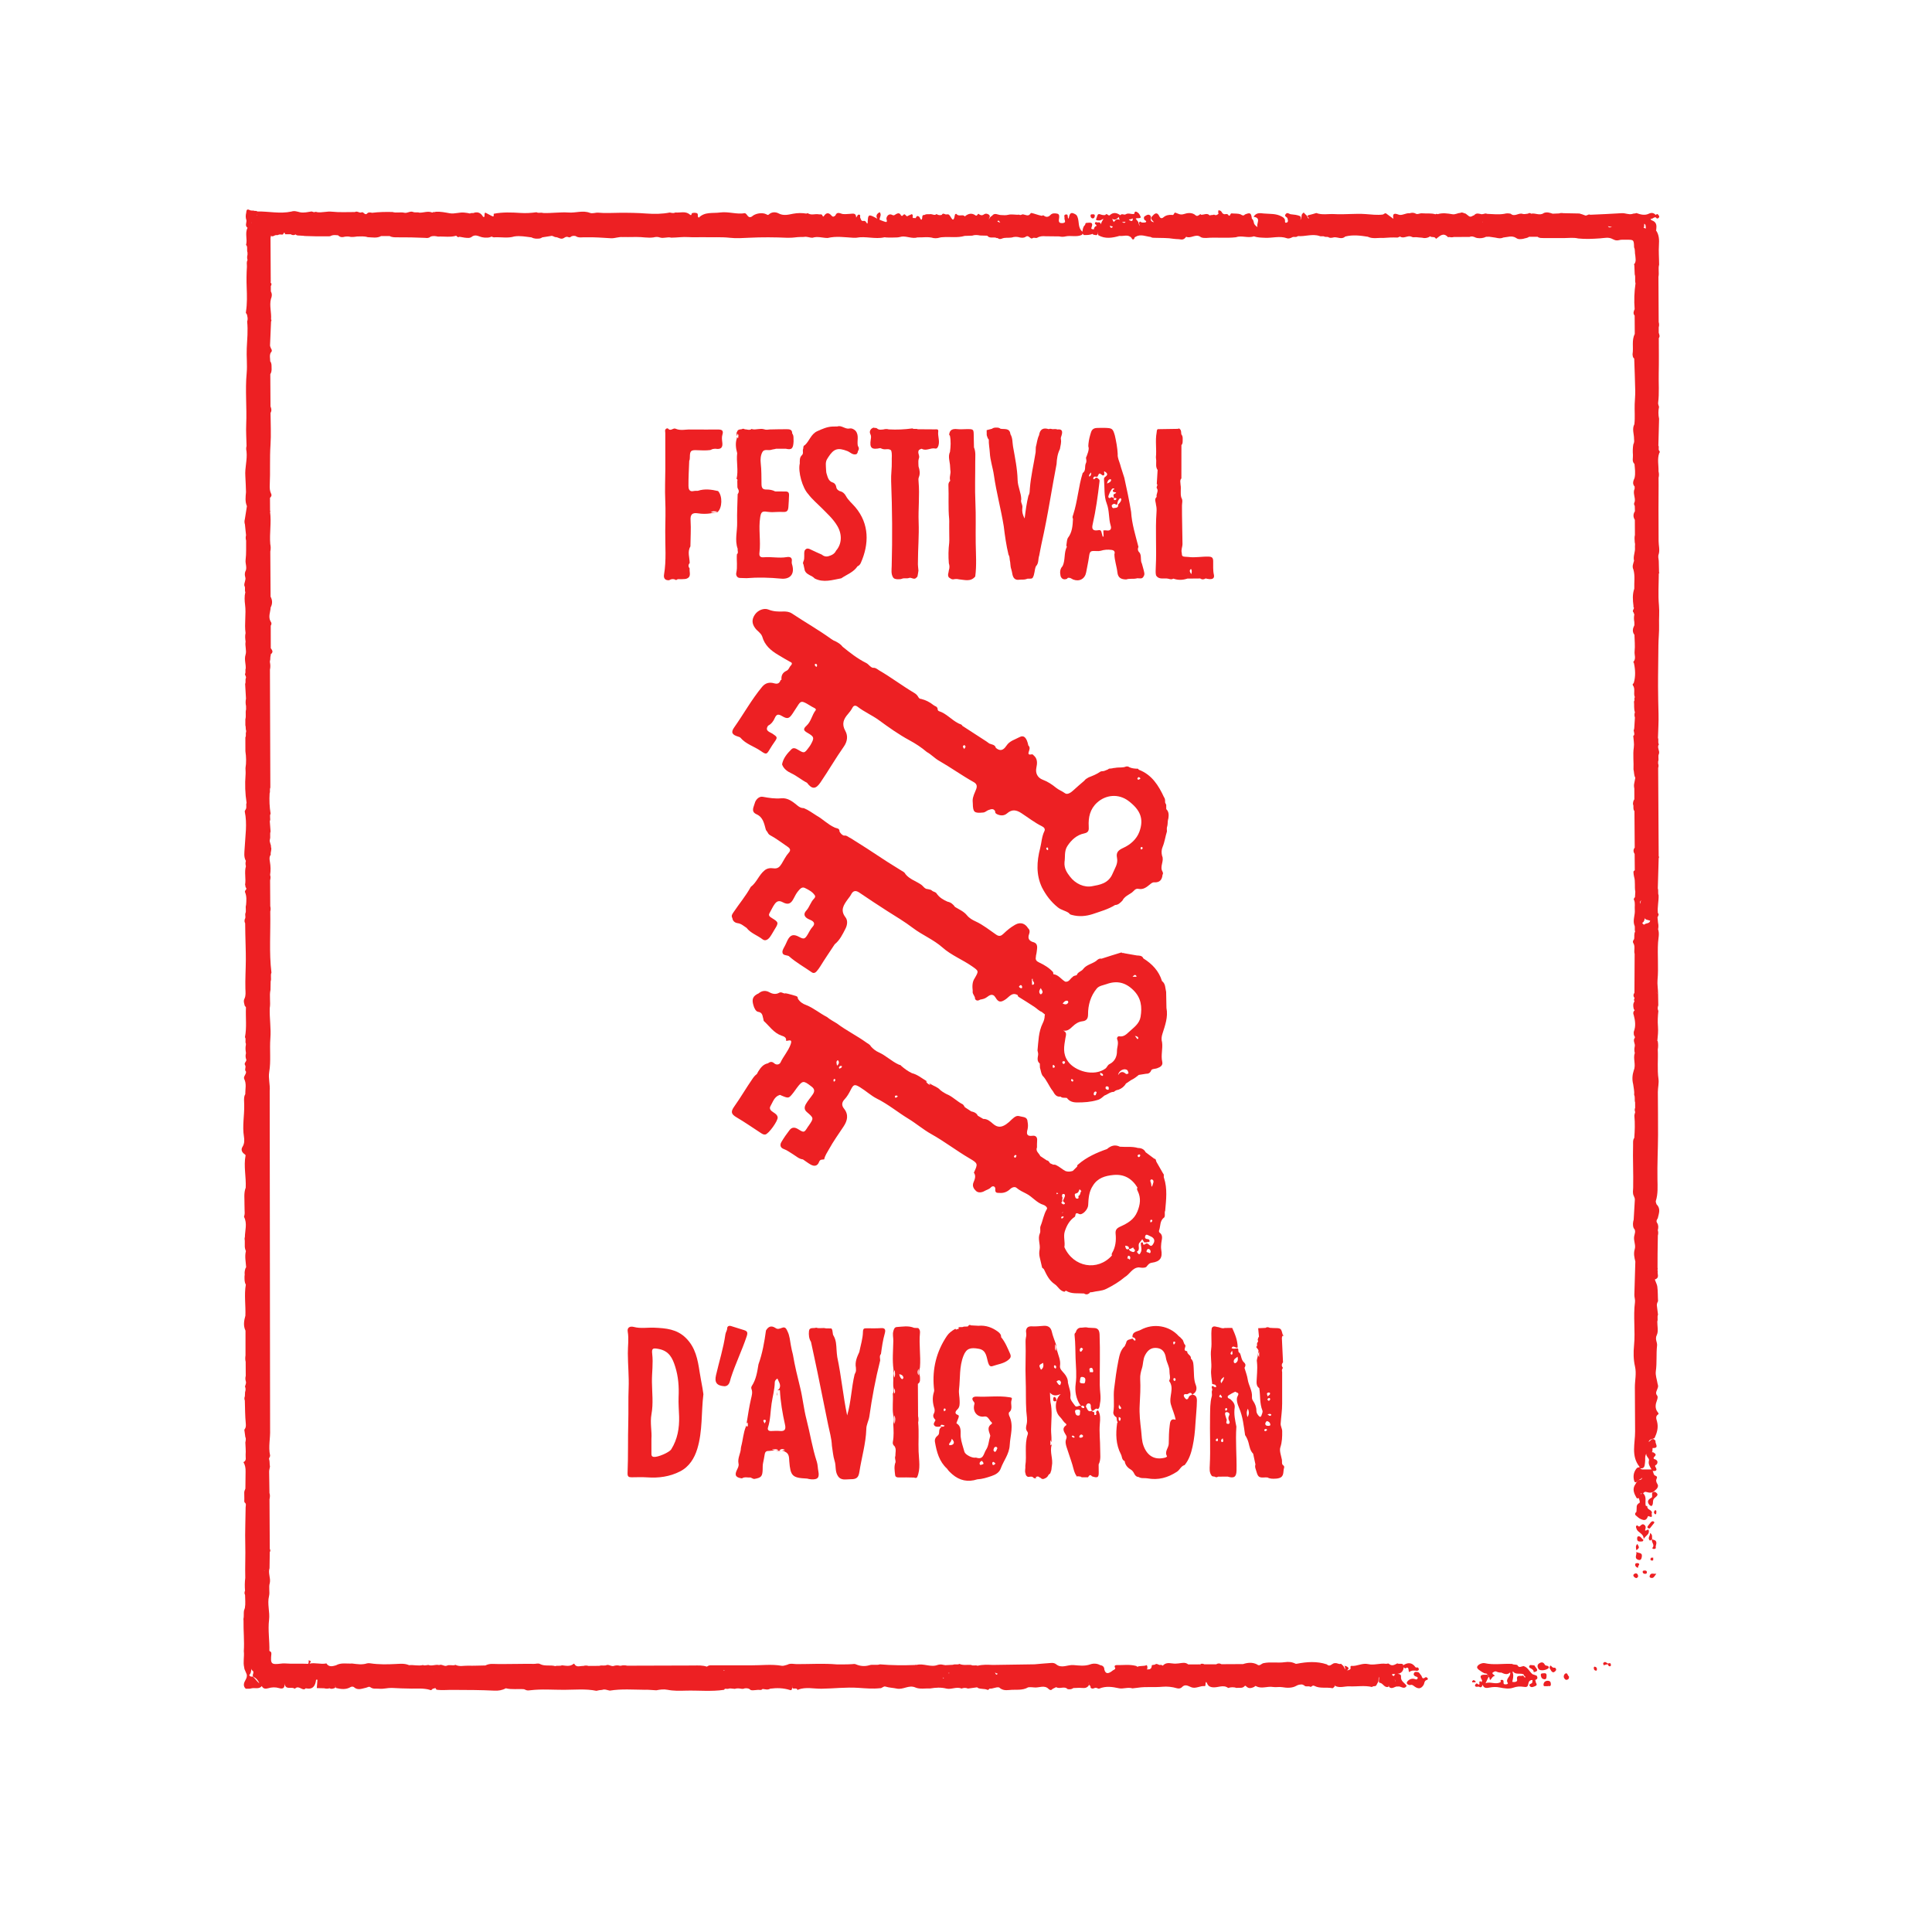 <?xml version="1.0" encoding="UTF-8"?> <!-- Generator: Adobe Illustrator 19.2.1, SVG Export Plug-In . SVG Version: 6.00 Build 0) --> <svg xmlns="http://www.w3.org/2000/svg" xmlns:xlink="http://www.w3.org/1999/xlink" version="1.1" id="layer" x="0px" y="0px" viewBox="0 0 652 652" style="enable-background:new 0 0 652 652;" xml:space="preserve"> <style type="text/css"> .st0{fill:#ED2023;} </style> <g id="g10" transform="matrix(1.333,0,0,-1.333,0,441)"> <g id="g12" transform="scale(0.1)"> <path id="path14" class="st0" d="M1834.3-201.2c-20,1.3-25.8,9.7-21.6,27.9c7.9,34.5,18.8,68.4,23.8,103.6 c0.8,5.5,4.4,9.4,4.5,15.2c0.1,4.8,4.3,7.5,10,5.6c11-3.6,22-6.8,33-10.3c8.6-2.7,9.4-6.7,6.3-15.9 c-11.9-35.7-28.6-69.6-40.1-105.4C1847.8-187.7,1847.2-200.6,1834.3-201.2"></path> <path id="path16" class="st0" d="M1699.5-360.7c-5.1-8.3-34.4-20.6-44.2-19.4c-5.9,0.7-6.1,4.3-6.1,8.5c-0.1,11.3,0,22.6,0,37.2 c1.6,18.7-3.9,40.6,0.1,62.4c5,27.2,1.5,54.6,1.2,81.6c-0.3,23.6,3.5,47.1,0.7,70.8c-1.8,14.9,1.8,15.6,16.8,12.7 c25.8-5,34.7-22.9,41.6-45.3c7.8-25.1,9.6-50,8.4-76.1c-0.7-16.2,0.8-33,1.3-49.5C1720.1-307.2,1715.3-335.4,1699.5-360.7z M1778.4-205.6c-2.4,13.6-5.1,27-7.2,40.6c-4.8,31.4-10.3,61.8-34.8,86C1713.6-56.5,1686-54.3,1657-53c-17.4,0.8-35-2.7-52.3,1.9 c-10,2.6-17.3-1.4-15.5-11.8c3.2-18.5,0.2-36.6,0.3-54.9c0.1-29.5,3.2-59.1,2-88.5c-1.2-28.7-0.1-57.4-0.9-85.9 c-1.2-42.9,0-85.8-1.8-128.6c-0.4-9.3,2.9-11,10.4-10.9c13.1,0.1,26.3,0.7,39.3-0.2c29-2.1,56.9,1.7,82.9,14.9 c23.6,11.9,36.7,33.6,43.9,57.2c13.7,44.9,9.9,92.3,15.5,138.5C1780.1-216.2,1779.3-210.9,1778.4-205.6"></path> <path id="path18" class="st0" d="M4163.5-552.6c-4.6,4.1-7.9,0.8-11.2-2.4c-3.4-3.4-5.4,0.9-8,1.7c-4-2.6-2.3-5.3-1.1-8.9 c3.4-10.3,18.1-11.1,18-25.6c5.5,8.9,16.2,12,12.6,23.2c-3.3,2-5.7-4-9.2-1.3C4166.1-561.2,4168-556.5,4163.5-552.6"></path> <path id="path20" class="st0" d="M4142.5-620.4c2.4-6.8-6.6-16.3,5-20.2c6.5-2.2,8.2,2.3,9.1,7.8 C4158.6-620.9,4147.3-624.6,4142.5-620.4"></path> <path id="path22" class="st0" d="M4148.5-581.1c-4.1-0.1-3.9-4.6-3.7-7.4c0.5-6.1,5.3-6.1,10-5.7c2.5,0.2,5.7-0.6,5.5,4.8 C4155.9-587.9,4154.5-581,4148.5-581.1"></path> <path id="path24" class="st0" d="M4183-553.4c2.1,3.2,8.5,7.6,3,10c-5.2,2.3-8.9-5.8-12.6-9.7c-3.4-3.6-4.5-8.2,3.3-8.2 C4178.9-558.7,4181-556.1,4183-553.4"></path> <path id="path26" class="st0" d="M4176.8-680.3c-1.6-3.9,0.2-5.3,2.5-5.9c7-2.1,9,3.6,14,10.4 C4185.7-677.1,4180.1-672.4,4176.8-680.3"></path> <path id="path28" class="st0" d="M4182.7-588.7c-1,5.3,2.2,11.7-5.5,16.1c1.9-7-7.8-12.6,0-19.4c1.7,1,3.5,1.9,5.2,2.9 c-2.6-7.1,8.2-13.7,0.9-21.3c-1-1.1,1.6-2.6,3.4-2.8c2.5-0.3,5.7,1.3,5.3,2.8c-1.6,6.3,5,13.1-1.5,18.9 C4187.8-590.6,4185.3-589.7,4182.7-588.7"></path> <path id="path30" class="st0" d="M4141.8-675c-3.3,0.1-7-2.6-6.7-5.3c0.4-3,3.8-5.7,7.4-6.7c2.7,0.9,5.2,2.8,4.7,5.5 C4146.8-678.7,4145.5-675.1,4141.8-675"></path> <path id="path32" class="st0" d="M4142.9-616.5c7.8,6.6,7.8,6.6,2.4,16C4140-605.3,4141.6-610.6,4142.9-616.5"></path> <path id="path34" class="st0" d="M4147.7-649.4c-1.9,1-6.7,0.2-7.3-1.1c-1.8-4.2,0.3-7.6,4.4-9.7c1.2-0.8,2.1-0.5,2.7,0.7 C4145.3-656,4153.8-652.5,4147.7-649.4"></path> <path id="path36" class="st0" d="M4163-667.8c-1.6-0.3-4.3,0.1-4.3-3.1c0.1-3.9,2.6-5.1,6.2-5.2c3.3,0,4.9,1.2,4.4,4.7 C4168.9-667.7,4166.1-667.8,4163-667.8"></path> <path id="path38" class="st0" d="M4190-468.6c-12.1,0.6-5.2-9.5-8-14.2c-8.3-4.4-14.2-9.5-5.9-19.1c5.6-5.4,7.6-0.7,8.4,3.7 c0.7,4.2-0.2,8.8,3,12.5C4192-480.5,4203.2-476.3,4190-468.6"></path> <path id="path40" class="st0" d="M4187.7-518.4c0-0.9-0.2-1.6-0.6-2.4c1-2.4,2.5-5.3,5.1-4.3c1.2,0.4,0.9,4.6,1.3,7.1 c-0.5,0.7-0.7,1.5-0.7,2.3C4189.7-513.9,4188.8-516.3,4187.7-518.4"></path> <path id="path42" class="st0" d="M4185.3-635.1c-1.7,0-3.4-0.1-5.1-0.1c-2.1-2.8-3.1-6.5,1.1-7.2 C4187.4-643.5,4185.1-638.3,4185.3-635.1"></path> <path id="path44" class="st0" d="M4195.7,793.3c-0.8,0.8-1.7,1.4-2.7,1.8c0.9,0.1,1.4-0.7,2.1-1c0.2-0.3,0.5-0.3,0.7-0.5 C4195.8,793.5,4195.8,793.4,4195.7,793.3z M4163.4,968c-1.8-1.7-3,0.6-4.3,1.7c-3.1,2.8,0.6,3.1,1.5,4.5c2.4,3.7,4.2,7.4,2,11.3 l0,0c2.4-6.6,10-5.9,15.3-8.2C4175.6,969.3,4167.6,972,4163.4,968z M4174.7-388.9c-2.6-9.7,2.6-15.8,6.3-22.8 c-5.5-0.1-11-0.4-16.6-0.2c-4.4,0.2-9-1-11.8,2.9c12.1-1.6,11,8.5,12.1,15c1.3,7.3-1.3,15.2,3.3,22 C4166.7-379,4176.1-383.7,4174.7-388.9L4174.7-388.9z M4151.4,943C4151.4,943,4151.4,943,4151.4,943c0,0,0.1,0,0.1-0.1 C4151.5,942.9,4151.4,942.9,4151.4,943C4151.4,943,4151.4,943,4151.4,943z M4155.7,1029.4 C4155.7,1029.4,4155.7,1029.4,4155.7,1029.4c-2-2.2-3.1-5-3.4-9.4C4150.1,1025.9,4153.5,1027.3,4155.7,1029.4z M4162.9,2742 c4.9-3.2,2.9-8.2,4.1-12c-2.1,0.4-4.3,0.5-5.9,1.9C4163.3,2734.3,4161.9,2738.7,4162.9,2742z M4154.9-474.7c-1,1-2.8,2.1,1,2.2 c0.2,0,0.4,0.1,0.5,0.1C4155.8-473,4155.3-473.8,4154.9-474.7z M4070.9,2735.8c3-1.5,6.7-1.3,10-1.9 C4076.8,2732.2,4072.9,2731.5,4070.9,2735.8z M3753.8,2745.3c-0.4-0.4-0.7-0.3-0.3,1l0,0c0,0.3,0.1,0.4,0.3,0.6 c0.1,0,0.1-0.1,0.2-0.1c-0.2-0.2-0.3-0.4-0.5-0.5c0,0,0,0,0,0C3753.3,2744.6,3755.1,2746.6,3753.8,2745.3z M3753.8,2747 c-0.1-0.1-0.2-0.3-0.3-0.5c-0.1,0.3-0.1,0.5-0.2,0.7C3753.4,2747.2,3753.6,2747.1,3753.8,2747z M2859,2751.2c0,0-0.1,0-0.2,0 c-0.2,0.6-0.5,1.1-0.9,1.6c3.7-0.1,6.9,1,10,2.7C2867.6,2750.9,2867.7,2745.7,2859,2751.2z M2840.6,2746.8 c2.4-0.7,5.4-0.6,8.9,0.2C2846.8,2741.9,2842.9,2744.6,2840.6,2746.8z M2819.8,2746.1c-1.8,2.7-3.1,5.5-4,8.6 c6.4-5.1,11.7-1.2,16.8,4.5c0-0.1-0.2-0.2-0.2-0.3c0.4-3,1.3-5.4,2.4-7.3C2828.7,2755.1,2824,2752.3,2819.8,2746.1z M2813.2,2731.7c-3,0.4-2.7,3.2-3.1,5.5c2.2-1.2,4.5-2.1,6.9-2C2816.6,2733.2,2815.9,2731.3,2813.2,2731.7z M2800.2,2754.6 c0.1,0,0.1,0,0.2,0c0,0,0-0.1,0.1-0.1C2800.4,2754.5,2800.3,2754.6,2800.2,2754.6z M2543.7,2718.5 C2543.7,2718.5,2543.7,2718.5,2543.7,2718.5l0.6,0.6l0.1-0.2L2543.7,2718.5z M2542.2,2723.7c0,0.1,0,0.2-0.1,0.2c0,0,0.1,0,0.1,0 C2542.2,2723.9,2542.2,2723.8,2542.2,2723.7z M2525.2,2747.2c1.2,2.5,2.5,4.7,5.5-0.2c0.5-0.8,1.1-1.6,1.7-2.3 C2529.9,2745.5,2527.6,2746.6,2525.2,2747.2z M762.3,2766.5c0,0.2,0,0.3,0,0.5c0.1-0.2,0.1-0.2,0.2-0.4 C762.5,2766.6,762.4,2766.6,762.3,2766.5z M1098.3-922.8C1098.3-922.8,1098.3-922.9,1098.3-922.8c-0.2,0-0.2,0-0.6,0.2 c-0.7,0.5-1.1,0.8-1.1,0.8C1096.7-921.7,1097.1-921.9,1098.3-922.8z M1834.1-920.5c-0.4-0.5-0.6-0.8-0.9-1.2 c-0.5,0.8-1,1.6-1.5,2.3C1832.6-919.5,1833.5-919.8,1834.1-920.5z M2389.9-939.2c-1.1-1.4-2.2-2.1-3.2,0.2 C2387.7-939.2,2388.8-939.3,2389.9-939.2z M2403.9-927.4c-0.8-0.2-1.4-0.5-2.1-0.8c0,0.5-0.2,1.1-0.5,1.7 C2402.2-926.9,2402.9-927.2,2403.9-927.4z M2525.1-928.1c0.3-0.9,0.3-1.8-0.6-2.6c-1.9-1.5-3.2,0-4,1.6c-0.5,1.1-1,2.1-1.5,3.2 C2521-926.9,2523.1-929,2525.1-928.1z M2867.5-945.3c0,0.1,0.1,0.2,0.1,0.3c0,0,0-0.1,0-0.1c0-0.1,0-0.1,0-0.2 c-0.1-0.2-0.1-0.3-0.1-0.5C2867.5-945.7,2867.4-945.5,2867.5-945.3z M2873.1-937C2873.1-937,2873.1-937,2873.1-937 C2873.1-937,2873.1-937,2873.1-937C2873.1-937,2873.1-937.1,2873.1-937C2873.1-937.1,2873.1-937.1,2873.1-937z M2898-957.1 c0.2-0.2,0.3-0.5,0.5-0.7c-0.3,0.2-0.6,0.2-1,0.3C2897.7-957.3,2897.9-957.2,2898-957.1z M3528-929.8c1.5-0.2,3-0.3,4.5-0.3 c-1.6-1-2.7-2.8-3.4-5.2c-0.2,0.2-0.3,0.5-0.5,0.7c-1.5,0.8-3.9,0.8-4.2,2.6C3524.1-929.6,3526.3-929.6,3528-929.8z M3530.8-942.6 c1-2.6,1.9-5.2,2.9-7.8C3532.3-948,3531.2-945.5,3530.8-942.6z M650.1,2763.2c0.1,0.6,0.2,1.2,0.2,1.9c0.2-0.6,0.3-1.2,0.5-1.8 C650.6,2763.2,650.3,2763.2,650.1,2763.2z M668.5-668c0,0.1,0,0.1,0,0.2c0.7-0.3,1.5-0.5,2-1.1C669.8-668.8,669.2-668.4,668.5-668 z M637.4,2745.6c0-0.1-0.1-0.2-0.1-0.3c0-1.2-0.1-1.6-0.6-1C636.7,2744.3,636.9,2744.7,637.4,2745.6c0,0.3,0.2,0.5,0.3,0.7 c0-0.1,0-0.1,0-0.2C637.5,2746,637.5,2745.8,637.4,2745.6z M639.6-936.2c-4-0.8-7,0.3-8.8,3.9c0.1,0.1,0.2,0,0.4,0.1 c5.6,5.4,4.1,13,5.6,18.5c-0.9-1.5-0.4-3.9,0.8-6.4c5.6-2.8,4-7.1,2.4-11.4c-0.2-1.9,0-3.7,1-5.3c7.9-3.2,12.3-9.3,15.6-16.5 C650.1-948.5,646.1-940.9,639.6-936.2z M636.8-688.5c0.1-0.1,0.1-0.1,0.2-0.2c0.1-0.1,0.1-0.1,0.2-0.1c0-0.1,0.1-0.3,0.1-0.4 c-0.1,0.2-0.2,0.4-0.3,0.6C636.9-688.7,636.8-688.6,636.8-688.5C636.8-688.5,636.8-688.5,636.8-688.5z M650.2-690.5 c0.1,0,0.1,0,0.2,0c-0.1,0-0.2,0-0.3,0C650-690.5,650.1-690.5,650.2-690.5z M4199.9,2687.8c0.9,13.5,0.5,26.1-7.5,37.5 c0.9,1.6,1.2,3.1,0.8,4.4c1.3,9.3-0.4,17.2-11.8,21c-0.3,1.3-6,2.6,0,3.9c3.8,0.3,6.3,4.8,10.6,3.3c1-0.9,1.9-1.9,2.8-2.8 c3.9,0.1,5.9,2.1,5.9,6c-2.5,2.3-3.6,8.6-8.8,3c-5.4,5.4-10.4,6.7-18.3,2.9c-9.8-4.6-20.6-1.8-30.7,1.9c-3.3-1.7-7.3-0.6-10.7-2.3 c-9-2.3-17.4,2.6-26.5,2c-26.5-1.8-53.1-2.7-79.7-4c-4.9,2.9-8.8-4.1-13.7-1.4c-4.5,1.9-9.1,3.3-13.8,4.6 c-13.5,0.3-27,0.5-40.6,0.8c-3.7,0.6-7.3,0.7-10.8-0.6c-5.4-0.2-10.9-0.5-16.3-0.7c-7.2,2.5-14.4,4.8-22.1,1.9 c-10.4-8-21.7,0.6-32.3-1.9c-2.7,2.4-5.5,1.9-8.2,0.1c-4.4-0.3-9.4-1.9-13.3-0.6c-10.3,3.7-20.4-8.7-30.3,0.4 c-5.4,1.3-10.8,1.3-16.2-0.2c-14.5-2.5-29.1-0.6-43.6-0.1c-2.7,1.3-5.4,1-8.1-0.1c-1.8-0.3-3.7-0.6-5.5-0.9 c-6.6,1.2-13.5,4.4-19.1-2.4c-4.2-1.1-7.7-5.6-12.8-2.8c-2.9,2.2-5.7,4.5-8.6,6.7c-4.6,0.9-8.9,4.7-14,1.8 c-6.6-0.1-12.4-4.5-19.4-3.3c-12.5,2.1-25.1,4.1-37.7,0.2c-1.9,1-3.7,1.2-5.4-0.3c-11.3,3.4-23,1.5-34.4,2.5 c-5.9,0.5-11.7-4.4-17.4,0.1c-4.5,1.7-9,1.6-13.5,0c-9.8,1.2-19.6-6.7-28-3.5c-12.9,4.9-15.4,1.6-13.3-10.5 c-6.4,4.7-12.5,9.1-18.5,13.6c-3.5,1.3-5.4-2-8.1-2.8c-14.5-1.9-29.3,0.1-43.3,1.1c-26.7,2-53.2-1.6-79.7,0 c-15.2,0.9-30.7-2.9-45.6,2.7c-5.4-1.6-10.8-3.4-16.4-4.6c-1.6-0.4-3.1-0.8-4.7-1.2c-3.5-3.5,3-4.9,2.2-8.2 c-4.4,1.6-3,6.6-6.2,8.4c-1.8,1.7-3.6,3.4-5.3,5.2c-0.5,1.4-1.4,1.7-2.6,0.8c-1-1.1-2.1-2.1-3.1-3.2c-2.1-4.7-0.2-10.6-4.5-14.8 c0.9,3.2,3,6.4,0,9.4c-7.5,3.8-15.7,4.1-23.9,5.1c-4.4,0.5-8.7,6.1-13.1,0.2c-4.5-6.1,3.7-6.9,4.6-10.5c0.9-3.6,2.9-9-1.7-10.7 c-6.4-2.3-3.9,4-4.6,6.8c-1.2,4.4-4.6,6.4-8.2,8.4c-14.1,8.1-30.2,6.3-45.3,7.7c-8.3,0.8-19.2,3.4-25.9-8.4 c20.9-2.7,5.6-17.7,10.1-26.3c-4.8,3.3-9.1,6.8-9.7,13c-1,3.2-1.6,6.6-4.8,8.5c-1.8,14.8-3.9,16.2-17.5,10.8 c-3.4-4.1-6.9-2.5-10.3-0.1c-7.6,3.2-15.6,1.8-23.4,2.8c-4.3,0.5-3.5-11.3-9.3-3.1c-3.5,4-9.4-1.8-12.8,3l-0.9-0.3 c-2,4.7-4.8,8.3-10.5,8.1c-0.2-1.8-0.4-3.5-0.6-5.3c0.4-1,0.7-2,1.1-2.9c-3.2-3.6-6.8-5.4-11.5-2.6c-3.5-1.8-7.6-0.3-11-2.2 c-6.7,7.5-14.6,1.1-22,1.9c-0.5,1.4-1.5,1.7-2.7,0.8c-3.3-2.5-7.2-5.6-10.8-2.4c-9.1,8.2-21.1,6.2-29.4,3.4 c-9.7-3.3-15.3,1.2-22.5,3.6c-3.7-0.7-2.9-7.9-8.4-5.8c-7.9,0.5-15.3-0.9-21.5-6.3c-4.2-3.7-8-2-9.9,2.1 c-5.3,11.6-11.1,9.2-17.7,1.4c-8-6.3-0.4-10.3,3.8-15.8c-12.7,1.9-6.6,10.6-8.3,15.8c-5.3,6.5-10.8,1.7-15.2-0.8 c-2.8-1.6-2.6-6.9,0-9.5c1.8-1.7,5.4-2.1,2.9-5.3c-1-1.2-4-0.9-6.1-1.1c-3.3-0.4-6.1,0.9-8.7,2.7c-4.5-3.2-1.3-7.1-0.5-10.7 c-3.4,3-2.1,7.9-4.9,11c-1.8,2.3-3.6,4.6-5.5,7c4.5,2.7,9.5-0.8,13,3.3c-1.8,4.5-3.5,9.1-7.6,12c-4.5,3.2-8.2,4.4-8.9-3.2 c-7.1-2.1-14.7,3.4-21.7-1.1c-4.2-2.9-9.9,3.3-13.7-2.4c-9.1,6.5-18.1,8.3-27.1-0.2c-3.8-2.2-7,7.1-11.1,0.7 c-4.4-0.7-8.3,0.2-12.7,1.8c-7.9,2.9-7.3-5.5-9.4-9.6c-3.5-6.8,2.3-5.5,5.8-5.9c4.8-0.7,8,2.7,11.9,4.3c-2.9-4.6-5.2-9.4-7.4-14.4 c0,3.4-0.9,6.1-7.1,5.1c-2.2-1-4.5,3-6.7-0.6c-2.8-4.6,4.8-4.6,3.3-8.4c-5-1.3-5.8-5.4-6.9-9.3c-0.3,0.3-0.3,0.7-0.6,0.9 c-2.7,0.1-6.5,0.5-5.2,3.8c6.6,16.5-4.8,12.7-13.3,12.3c-2.7-0.8-1.7-3.8-3.1-5.4c-5-4.2-5.2-10.3-6.4-16.1 c-0.1-0.5-0.1-1-0.1-1.4c-0.2,0.5-0.3,0.9-0.6,1.4c-11.1,9.8-6.9,24.6-11.7,36.6c-1.6,4-2.7,5.4-6.6,7.5 c-13.2,7.3-13.7-3.2-16-11.9c-4.3,3.7,0.7,11.5-6.5,10.8c-7.3-0.7-2.7-7-4-10.7c2.5-9.1,2.4-9.2-3.1-11.1 c-7.1-0.7-12.3,0.1-10.8,9.7c0.8,4.9,2.3,12.6-4,14c-5.4,1.1-12.6,2.2-17.7-3.4c-4.8-5.2-10.4-6.1-16.3-1.7c-2,2.2-3.7,0-5.5-0.3 c-2.6,0.6-5.1,1.2-7.7,1.9c-7,1.8-19.1,6.6-20.1,4.9c-5.5-9.5-12-4.3-18.3-3.4c-3.7,1.8-7.2-3.5-11-0.4c-9.4-1.1-18.7,2-28.2-0.5 c-6-1.6-12.5-0.7-18.7-0.5c-6.9,0.1-15.5,7-21.8-1.9c-4.3-1.9-6.2-5.8-8.6-9.4c1,3.9,5.2,7.7,1,11.9c-4.3,3.1-8.6,4-13.4,0.7 c-5-3.4-9.4-1.6-13.6,1.9c-2.7-1.4-3.6-7.5-8.5-3.3c-8.8,5.7-16.9,3.6-24.6-2.3c-0.7-2.2-1.4-1.1-2.1,0c-6,4.6-14.9-2.3-20.4,5.1 c-0.7,0.9-3.6-0.2-3.9-2.3c-3.9-23.9-9.3-5.1-14.1-0.5c-3.1,4-8-0.1-11.4,2.6c-0.8,0-1.6,0.2-2.3,0.7c-2.7,0.9-4.2-0.6-5.4-2.8 c-4.8-1.4-9.2-0.9-13.3,2.1c-4.8-4.5-9.7-0.4-14.6-0.2c-5.2-1-10.8,1.2-15.7-2.1c-9.6,0.8-3-9.9-8.5-12.1c-3.4,2.4-3,7.9-7.7,8.9 c-5.3,2.4-4.2-5.4-8.2-5.1c-1.4,2.1-5.1-1.6-5.7,2.3c-0.2,2.9,1.8,6.5-2.6,8c-3.4-2.1-7.5-2.7-10.7-5.2c-4.2-1.2-5.9,9.4-11.3,2.3 c-1.7-2-3.4-2.3-5.1,0c-2.7,5.6-6.5,6.2-11.8,3.4c-2.9-1.5-5.4-4.9-9.7-2.7c-11.3,6-16.1-6.8-15.1-10.2c3.1-10.3-1.8-7.4-6.7-5.9 c-3.7,1.1-7.2,2.8-10.8,4.3c-0.1,6.1,5.9,12,0.4,19c-7.2-3.8-10.7-8.6-6.1-16.6h0c-22.5,12.6-23.6,12.1-24.5-10.7 c0-0.5-0.8-1-1.3-1.7c-2.6,2.9-3.7,7.9-8.8,6.9c-6.6-1.3-6.8,4.2-8.6,7.8c-1.3,2.5,1.7,7.1-2.5,8c-4.5,1-4.9-4.3-7.9-7.4 c0,13.2-9.2,9.6-16.2,9.4c-7.6-0.1-15.3-2.1-22.7,1.1c-5.9,2.1-11,2.1-13.5-5c-3.2-2.8-6.1-5.1-10-0.5c-6.1,7.1-12.5,8.7-18.7-0.3 c-1-1.5-2.7-3.9-4.2,0.3c-1.6,4.8-5.8,2.5-9.1,3.2c-8.8,2-17.8-2.7-26.1,1.8c-1.8,1.3-3.6,1.2-5.4,0.1 c-11.3,1.8-22.4,1.8-33.9-0.4c-12.1-2.3-24.1-5.9-37,1.1c-6.1,3.3-16.8,4.3-24-2.8c-2.7-2.6-4.4-0.7-6.9,0.5 c-10.3,5.2-28.1,2.1-36.5-6c-10-5.6-11.1,6.6-17.3,8.7c-21-3.8-41.5,4.6-62.8,1.7c-18.7-2.6-38.8,2.4-54.1-13.1 c-5,2.7,0.3,9.5-5.2,11.5c-3.6,1-7.2,1.2-10.8,0.1c-3.4,0.9-0.9-8.7-6.7-3.7c-11,9.6-24.4,3.9-36.7,5.2c-4.6-2.5-9.3-1-14-0.1 c-19.3-3.8-38.9-4-58.2-2.6c-23.3,1.8-46.5,2.1-69.8,1.9c-17.6-0.1-35.3-1.4-52.8,0.3c-7.5,0.7-14.7-3.1-21.6-0.4 c-17.8,6.9-35.8-0.6-53.8,0.8c-21.1,1.5-43-2.1-64.7-1.2c-5.4,2.1-11.3-1.2-16.6,1.9c-13.4-1.9-27.4-2.7-40.3-1.8 c-22.9,1.5-45.3,2.4-67.8-2l-0.1-0.2c-0.9-2.6,2.3-9.5-5.4-5.2c-5.2,2.9-10.5,5.4-15.8,8.2c-2.9-1.5-1.7-4.3-2.1-6.6 c-0.3-2.1,0.8-5.6-3.7-3.9c-4.8,8.6-11.7,13-21.9,10.5c-3.4-2.6-7.8,0.5-11.2-2.2c-4.7,1.3-9.4,1.7-14.2,2.3 c-12.6,1.5-24.8-3.9-37-1.7c-11.9,2.1-23.5,4.6-35.7,3.8c-2.5-1.7-6,0.5-8.4-2.1c-11,4.8-21.8-0.4-32.7-0.2 c-5.4,2.1-11.3-0.6-16.6,2c-7.5,2.6-14.1-3.9-21.5-2.2c-9.9,2.5-20.2-1.2-30.1,1.9c-17.3,0.4-34.5,0.1-51.6-2 c-4.8,0.9-9.8,2.3-13.5-2.7c-5.7-3.3-7.6,5-12.6,4.1c-5.9-3.4-11.4,4.4-17.4,0.5c-19.4,0.1-39-1.2-58.1,0.9 c-12.8,1.4-24.8-2.8-37.2-1.3c-2.5,1.2-5.1,0.9-7.6,0.5c-0.2-0.3-0.4-0.7-0.7-1c-1.6,1.8-4.1,1.3-6,2.4c-9.7-1.4-19.3-4-29.2-2.1 c-7.2,1.6-14.2,4.5-21.8,1.9c-29-6.4-58,0.7-87,0.2c-2.2,3-5.9,0.1-8.3,2.1c-3.4,0.3-7.4-0.3-10.2,1.2c-8.5,4.5-8.5-1.3-9.2-6.7 c-1.6-6.4-1.7-12.7,0.6-19c0.7-6.4-4.6-13.6,2.8-19c-7.3-13.9,0.3-29.1-3.8-43.3c-0.1-0.5,1.1-1.3,1.7-2c2.4-5.6-0.2-11.7,2-17.3 c0-1.8,0-3.7,0-5.6c-1.3-4.5-1.3-9,0.1-13.5c-3.3-5.4-1.3-11.2-1.6-16.8c-1.1-17.4-1.3-34.6-0.6-52c0.8-20.7,1.4-41.5-1.8-62.1 l0.1,0.1c-1.9-4.1,3.5-6,2.9-9.7c1.3-5,2-9.9,0-14.9c2.4-22.7,0.1-45.5-1-67.9c-1-20.9,1.7-41.5-0.2-62.6 c-4.1-43.2,0.7-86.9-1.2-130.4c-0.8-18.1,0.6-36.3,0.9-54.5c-1.4-4.5-1.1-9-0.1-13.5c2.3-21-4.5-41.5-3-62.4 c0.9-13.6,1.2-27.2,1.7-40.7c-1.1-12-2.7-24,2.3-35.6c-1.7-10.9-3.5-21.9-5.2-32.8c-1.3-4.5-1.3-9,0.2-13.5 c0.9-9.1,1.9-18.2,2.8-27.3c-1.2-4.5-1.2-9,0.2-13.5c-0.3-16.3,0.7-32.7-1.3-48.7c-1.3-10.2,4.9-20.5-1-30.3 c-1.3-4.5-1.3-9,0.1-13.5c2.4-7.7-3.6-14.5-2.2-22c3.4-5-0.1-11,2.4-16.1c-2.6-10.4-1.9-22-0.7-31.4c3.2-24.2-2.1-48.2,1.3-72.1 c-1.7-7.2-1-14.5,0.1-21.7c-2.1-11.1,3.1-22.9-0.1-33.1c-3.8-12.3,1-23.4,0.4-35c-1.9-4.5,0.7-9.5-1.8-13.9 c-0.2-3.7,3.9-6.6,2.1-10.6c-1.9-4.7,0.4-9.9-1.8-14.5c0.7-12.4,1.4-24.8,2.2-37.2c-1.3-6.3-1.3-12.6,0.1-18.9 c0-2.8,0-5.5,0.1-8.3c-2.3-8.3,0.6-16.9-1.8-25.1c0-5.1,0-10.1,0-15.2c1.6-4.5,0.2-9.5,2-14c0-1,0-1.9-0.1-2.9 c-2-4.4,0.8-9.4-1.9-13.7c0-11.7,0.1-23.4,0.1-35.1c2.1-14.3,2.5-28.6,0.2-42.9c0.1-5.6,0.7-11.3,0.2-16.9 c-1.9-23.8-1.1-47.4,2.6-71c-2.4-5.2,1.1-11.1-2.1-16.2c-0.9-2-2.9-4.2-2.5-5.9c6.6-30.9,1.2-61.6-0.3-92.5 c-0.5-10.2-2.8-22.1,3.1-32.3c-1.2-4.5-1.3-9,0.1-13.5c-4.5-15.5,0.6-31.4-2.1-47c1.5-2.3,0.1-5.5,2.4-7.5 c3.5-4.6-4.6-6.4-2.4-11.5c4.4-10.2,3.3-21.2,2.5-32c-2.5-7.2,1.4-14.9-2-22c-0.9-4.6,1.9-9.5-1.2-13.9c-1-3.6-1.1-7.1,0.9-10.4 c0.1-9,0.3-18,0.4-27c0.4-21.7,1.4-43.5,1.3-65.2c-0.1-24.6-1.8-49.3-1.1-73.9c0.3-8.5,1.4-16.5-2.1-24.4 c-3.6-6.4-0.9-12.6,0.6-18.8c1-1.3,3-2.7,2.9-4c-1.2-25,2.4-50.2-2.5-75.2c3.4-5.1-0.3-11.2,2.3-16.4c0-0.9,0-1.9,0-2.8 c-1.3-6.3-1.1-12.6,0-18.9c0.1-1,0.1-1.9,0.2-2.9c-1.3-4.5-1.2-9,0-13.5c4.3-6.1-6.6-10.4-2.1-16.5c3.3-5.1-2.9-11.5,2.3-16.2 c0.9-6.9-7.6-12.5-4.5-18.7c6.3-12.8,2.3-25.6,2.6-38.4c-2.8-4.3-2.9-9.2-3.1-14c0-4.5,0.3-9,0.4-13.4c0.6-26.6-5.1-53-0.7-79.7 c1.4-8.6,1.7-17.7-3.7-26.3c-4.5-7.1-1.5-13.9,5.5-18.6c0.8-0.9,2.6-2.1,2.4-2.8c-5.4-27.3,1.7-54.6,0.3-81.9 c-5.4-13.9-2.7-28.5-3.1-42.8c0.1-4.9,0.1-9.8,0.3-14.6c0.2-4.3,0.6-8.6-0.6-12.9c-0.4-1.1-0.7-2.3-0.9-3.5 c8.8-16.8,2.4-34.2,2.2-51.4c-1.4-3.1-0.3-6.2-0.2-9.3c0.1-2.6,0.1-5.2,0-7.8c0-1.3,0-2.7,0-4c-0.3-5,0.8-9.7,2.8-14.2 c-3.5-13.7-0.2-27.3,0.6-40.9c-0.7-1-1.3-1.9-1.8-3c-1.5-5-2.6-10-1.8-15.3c-0.1-1.7-0.3-3.4-0.5-5.1c0.1-7-0.5-14.1,3.3-20.6 c-4.5-26.1-0.1-52.4-1.1-78.6c-3.5-12.7-5.8-25.4,0.3-38c0-20.9,0-41.8,0-62.6c-0.8-5.5-1-10.9,0.4-16.3 c0.1-11.8,0.1-23.7,0.2-35.5c-1.2-4.5-1.3-9,0.1-13.5c1.8-4.9-0.9-9.1-2-13.5c2.1-4.7,1.8-9.5,0.2-14.2c-0.1-3.5-0.3-7-0.5-10.5 c-1.5-3.6-1.6-7.2-0.1-10.8c0.6-19.4,0.5-38.9,2.4-58.1c0.6-6.4,0.3-11-3.5-15.6l-0.2-0.1c0.8-6.1,1.6-12.3,2.5-18.4 c2.4-4.7,0.9-9.4,0.1-14.1c0.3-10.3,1.6-20.7,0.7-30.9c-0.6-6.3,3.3-14.7-5.5-18.8c4.4-7.4,5.6-15.4,5.4-23.9 c-0.3-14.4-0.4-28.8-0.5-43.2c-1.3-3.2-2.9-6.4-2.9-10c-0.1-4.6,0.2-9.3,0.2-13.9c0-1.3-0.1-2.5,0-3.8c0-2.5-0.6-5,0.8-7.3 c5-3.2,2.5-8.3,2.5-12.3c-0.2-31.2-1.8-62.5-0.9-93.7c0.8-28.3-0.8-56.6,0-84.8c-1.4-10.8-1.5-21.7-0.6-32.6 c-1.6-3.6-1.9-7.2,0.1-10.8c0-11,1.5-22-0.5-32.9c-0.5-2.4-1.7-4.5-2.3-6.8c-1.1-7.1,0.3-14.3-1.4-21.3c0-1.2,0.1-2.4,0.3-3.6 c-0.5-25.9,2.4-51.8,0.7-77.7c1.7-13.7-2.4-27.5,1-41.1c0.1-3.5,1.6-6.6,3.1-9.8c1.1-2.7,2.2-5.5,3.4-8.2c0.8-5-0.5-9-3.2-13.7 c-3.8-6.7-7.3-15,0.6-22.2c4.5,0.2,9.2-0.6,13.3,0.7c9,2.8,19.9-3.1,27.4,6c3.3-7.3,10-7.3,15.7-5.6c9.7,2.9,18.7,3.3,28.6,0.3 c7.2-2.2,15.1-1.1,12.7,12.6c3-18.4,17-8.6,24.7-13.1c0.9-1,1.8-1,2.8-0.2c8.7,7.9,15.8-4.1,24-1.9c1,0.8,2.1,2.4,2.9,2.2 c18-3.8,24.2,6.3,26,21.8c0,0.1,1.6,0,3.4,0c-0.6-7.1-1.1-14.1-1.6-21.2c6.3-0.2,12.5-0.3,18.8-0.5c4.5-1.3,9-1.2,13.5,0.1 c4.6-2.8,9.1-0.8,13.5,0.6c1,0.9,1.5,2,1.3,3.3c-0.2,1.2-0.9,2.3-0.8,3.6c0.4-1.2,0.9-2.4,1-3.6c0.1-1.3,0.5-2.4,1.5-3.3 c12.7-3,25.1-4.7,37.2,2.6c1.9,1.1,6.2,1.2,7.6-0.1c10.1-9.5,20.9-3.8,31.4-1.7c3.8,0.8,6.9,4,11.1,0.9c6.6-4.9,14.4-2.7,21.8-3.5 c10.9-1.1,21.6,2.4,31.8,2c16.8-0.8,33.6-1.7,50.5-1.7c15.2,0,30.3,1.2,45.2-2.9c3.7-2.4,6-0.2,8.1,2.6c1.8,0.3,3.6,0.7,5.4,1 c0,0.6,0.1,1.2,0.3,1.8c1.4-1.7,2.8-3.5,4-5.3c14.8-2.1,29.7,0,44.6-0.5c34-0.1,68-0.2,102-1.9c10-0.5,19.8,1,28.7,6 c15.3-3.9,30.9-1,46.3-2.4c2.9-1.2,5.7-2.8,8.9-3c2.3-0.1,4.5,0.1,6.7,0.4c28.5,3.5,57.2,1,85.7,1.1c27.1,0.1,54.8,3,81.8-2.5 c4.8,1.3,9.6,2.1,14.5,2.3c6.8,2.7,13-0.8,19.5-1.8c29.6,4.8,59.3,2.3,89,2.1c2.1,0,4.2,0.1,6.3,0.1c7.5-0.1,14.9-1.3,22.4-1.4 c9.3,1.9,19,3.1,28.2,1.3c15-3,30.6-2.6,45.2-2.2c32.7,1,65.6-2.8,98.2,2.1c0.8,1,1.6,2.1,2.3,3.1c0.1-0.2,0-0.3,0.1-0.5 c2.5,0,5-0.1,7.6-0.2c4.7,2.1,9.6,0.5,14.4,0.3c0.8-0.1,1.7-0.1,2.5-0.3c5.7,1.9,11.3,1.3,17,0.2c1.5,0,3-0.1,4.5-0.1 c4.8,2.1,9.7,1.8,14.6,0.2c1.6-1.1,3.1-2.3,4.7-3.4c7.5-1.6,15,1.4,22.6,0.4c2.6-0.3,5.5,0.2,7,2.5c6.5-0.5,13-3.2,19.4,0.7 c16.6,2.2,33,1.8,49.1-3.1c1.9-0.9,3.8-1.1,5.4,0.6c0.2,0.9,0.5,1.8,0.7,2.6c1,2.8,0.5,5.6-0.1,8.5c1.5-2.5-0.5-6.1,2.5-8.1 c3.6-1,7.8,1.6,10.9-2.1c0.2-2.1,1-2.4,2.4-0.7c19.4,7.2,39.5,1.9,59.1,2.2c31,0.4,61.9,4.3,93.2,2.2c17.9-1.2,36.3-2.9,54.5-0.9 c5.4-0.8,8.8,5.9,14.2,4.1c9.3-3,19.7-3.1,28.1-5c16.9-3.8,30.6,10.2,47.6,2.7c10.9-4.8,25.2-1.9,37.9-2.4 c13.5,2.3,26.8,3.1,40.4-0.3c12.5-3.2,25.5,5.6,38.4,0c5.5,2.1,10.9,2.3,16.4,0c7.9,1.1,15.7,2.1,23.6,3.2 c0.2-0.4,0.3-0.8,0.6-1.2c8-4.3,17.5-1.5,25.5-5.4c2.4-0.1,3.5,1.8,4.9,3.3c8.4-1.1,16,4.8,24.4,2.9c7.2-6.8,15.6-7.5,25-6.5 c16.2,1.9,33.3-2.1,48.5,6.9c5.3,0.6,11.2,0.1,15.8-0.4c12-1.2,25.4,7.2,36.1-4.1c3.5-3.1,6.8-3.3,9.9,0.5c3,1.4,6,2.9,9,4.4 c8.9-5.9,20.5,3.7,28.9-5c5.2-0.8,10.2-0.8,14.6,2.7c5,0.2,9.9,0.5,14.8,0.6c8.3,0.1,17.4-3.3,23.8,5.4c1.5,2.9,0.4,5.8,0.1,8.6 c1.6-2.5-0.9-6.3,2.7-8.1c2.7-1.1,1.9-3.5,2.2-5.5c3.4-3.5,7-2.5,10.7-0.7c4.2,1.8,8.4-2.8,11.2-1.7c16.8,6.9,32.8,4.6,50.1,0.8 c10.2-2.2,22.4,3.5,33.9-0.2c4.6,0.5,9.2,0.9,13.7,1.6c20.8,3.2,41.8,0.5,62.8,2.5c10.8,1,24.3-0.2,36.2-3.8 c4.2-1.3,9.3-0.8,12.6,2.7c8.1,8.6,15.4,3.2,23.6-0.1c11.4-4.6,22.4,4.1,34.1,2.8c2.8-0.3,1.7,5.4,2.4,8.3 c0.6,0.8,0.9,1.6,0.9,2.5c0.5-0.7,1.1-1.3,1.8-1.9c2.8-6.8,5.6-10.8,15.1-11.9c13.2-1.5,26.7,7.7,39.2-1.7 c7.1,2.4,14.3,2.4,21.5,0.1c6.8,1.2,14.5-2,20.2,4.7c1.3,1.6,2.8,0.5,4.3-1c6.3-6.3,13.2-4.2,20.1-1c1.5,0.7,1.6,3.4,5,1.6 c13.5-7.4,28.2,0.6,42.5-1.9c7.2-1.3,15.3,0.9,23.4-0.5c11.8-2.1,25.1-2.5,35.2,3.3c5.7,3.3,9.9,3.5,15.3,3.6 c1.4-1.2,3.4-1.1,4.8-2.3c4.2-5,10.4-0.7,15.3-3.4c3.7-2.1,4.8,5.2,11.1,1.9c13.8-7.2,30.3-2.5,45.3-5.7c1.6-0.3,3.9,3.1,5.9,4.8 c0.6,0.8,0.6,1.6,0.1,2.4c2,0.6,0.7-2,2.1-2c11.6-5,23.4,0,34.9-0.5c19.1-0.9,38.4,2.9,57.3-1.7c2.7,3.6,8,0.5,10.7,4.1 c1.2,2.3,2.3,4.5,3.5,6.7c3.3,3.7,1.5,8.8,3,15.4c1.8-6.8-2-11.4,1.5-15.4c8.9-0.2,11.8-13,21.9-10.6c1.6,1.1,1.7,2.7,1.3,4.4 c0.8-1.4,0.4-3.2,1.4-4.5c7.7-7.3,14.5,2.7,21.9,1.1c7.3,2.2,15.9-9.3,22.4,1.9c-5,7.6-15.6,11.5-14.3,23.3 c0.6,4.7-3.5,6.8-8.2,6.9c-0.3,0.1-0.6,0-0.9,0.1c0.3,0.1,0.6,0,0.9,0.1c10,1.3,14,7.8,15.1,16.7c1.5-1.6,3.2-3.4,3.6-3.1 c11,6.4,7.3-4.9,10-9.4c6.4,5.1,13.3,4.4,20.2,3.2c5.7,1.5,5.1,4.7,2.4,8.5c-2.2,0.2-5.6-0.5-6.4,0.7 c-8.9,12.7-19.5,12.5-31.3,4.9c0,0.7-0.1,1.5-0.2,2.2c-4.4,3.6-10,0-14.6,2.7c-6.9-3.6-13.6-8.1-21.3-1.1c-1.8,1.6-5.2-0.3-7.4,0 c-15,2-30.6-4.2-44.4-0.9c-15.8,3.7-28.3-5.7-42.8-4.4c-4.3,0.4-1.8-5-2.6-7.7c-2.8-2.4-5.9-4.1-9.7-3.1c3.1,0.4,4.7,2.2,4.7,5.7 c-2.9,3.3-6.3,5.4-10.8,5.1c2.9-2.3,1.5-6.5,3.2-9.3c-3,2.5-3.4,6.8-6,9.6c-1.8,1.7-3.7,3.4-5.5,5.1c-4.8-2.1-9,1.9-13.7,1.6 c-1.2,0.1-2.4,0-3.6-0.2c-6.1-1.5-11.1-10.4-18.6-2.9c-25.2,8.3-50.6,6.5-76.1,1.5c-0.9,0-1.9,0-2.8,0c-8.7,4.6-17.9,5.5-27.6,4 c-17.9-2.6-36.1,1.4-53.9-2.5c-5.5-1.1-9.7-9-16.5-3c-11.6,5.7-23.4,4.5-35.2,0.7c-18.2-0.1-36.3-0.2-54.5-0.3 c-4.6,2.6-9.1,2.6-13.5-0.3c-10,0-20,0-30,0c-3.1,1.7-6.3,2-9.7,0.7c-0.3-1-0.5-1.8-0.7-2.7c-0.2,0.3-0.2,0.6-0.4,0.9 c-0.5,1.4-1.4,1.7-2.7,0.9c-9.1,0-18.2-0.1-27.2-0.1c-7.6,6.4-16.2,3.5-24.5,2.6c-2.6-0.2-5.3-0.4-7.9-0.6 c-10.1-0.3-20.8,4.8-30.1-3.1c-2.4-4.7-5,1.5-7.5-0.1c-4.9-1.7-9.3,5.6-14.4,0.7c-2.6-0.4-5.1-0.9-7.7-1.3 c-0.4-6.6-2.6-11.5-10.6-10.7c-0.6,0.1-1.1-0.2-1.7-0.6c-0.1,0.4-0.3,0.8-0.4,1.3c0.4,0,0.7,0.1,1,0.1c0.4,3.5,1.1,7-1.4,10 c-7.7-3.6-16.5-0.8-24.2-4.4c-0.3,0.8-0.7,1.6-1.5,2c-0.9,0-1.7,0.2-2.4,0.6c-15.8,4-31.8,1.5-47.8,1.8c-5.6,0.1-6.6-3.3-3.6-7.9 c-0.5-3.2-3.3-3.9-5.6-5.1c-12.4-10.2-18.9-9.8-22.1,1.6c-0.1,7-4,10.4-10.6,11.3c-8,4.7-17.7,4.6-24.9,2 c-14.4-5.2-28.9-2.9-42.8-1.8c-14.7,1.2-30.1-9.6-44,2.2c-3.8,3-8.3,3.5-12.8,3.1c-13.8-1.2-27.7-1.9-41.5-3.4 c-35.4-0.5-70.8-1-106.2-1.6c-12.8,0.7-25.6,1.1-38.2-2c-5.3,2.3-11.3-1-16.5,2.1c-9.8,0.7-19.9-1.7-29.4,2.5 c-5.2-2.9-11.2,0.2-16.5-2.2c-6.4-0.3-12.7-0.7-19.1-1c-1.8,0.3-3.7,0.6-5.5,0.9c-4.5,1.2-9,1.2-13.5-0.1 c-18.1-7.3-36.3,4.8-54.5-0.3c-0.9,0.9-1.8,1-2.7,0c-29.9-1.1-59.7-1-89.5,1.6c-8.9-3.1-18.5,0.7-27.4-2.4 c-11.6-3.3-22.9-2.1-33.8,2.6c-3.1,1.3-5.3,0.6-8.2,0.4c-13.2-1-26.5-0.6-39.7-0.7c-33.7,2.9-67.4,0.6-101.1,0.7 c-8,0-16.3,2.8-24-1.5c-4.8-1-9.8-3.5-14.2-2.7c-26.2,4.5-52.3,0.9-78.4,1.1c-34.3,0-68.6-0.1-102.9,0c-3.5,0-5.9-1.7-8.5-3.3 c-10.8,3.7-22,3-33.2,2.9c-56.1-0.2-112.2-0.4-168.3-0.5c-5.4,1.2-10.9,1.4-16.3-0.1c-0.9,0-1.9,0-2.8,0c-4.5,1.3-9,1.1-13.5,0 c-6.6-3.1-12.3,3-18.8,1.9c-6.1-3.1-13.1,0.2-19.3-2.2c-9.1-0.1-18.2-0.1-27.3-0.2c-4.5,1.3-9,1.3-13.5-0.1 c-7.5,0.6-16.2-4.6-22.1,4.4c-0.4,1.6-1.2,1.9-2.5,0.8c-9-7.4-19.3-4.5-29.3-3.5c-5.4-2.7-11.4,0.1-16.8-2.1 c-12.5,3.6-26.1-1-38.2,5.1c-5.3,3.2-10.8,0.2-16.1,0.6c-13.2,0.2-26.3,0.1-39.5-0.1c-21.6,0.1-43.2-0.9-64.8,0 c-6.4,0.2-12.6-0.9-18.3-3.9c-14.7-0.2-29.5-1-44.3-0.6c-10.5,0.3-21.3-3-31.5,2.1c-7.2-3.1-15,1.5-22.2-2.2 c-6.6-2.3-12.5,4.8-19.2,1.6c-9.1,2.5-18.3-3.3-27.3,0.4c-4.6-0.3-9.1-2.3-13.7-0.2c-11.6-3-23.3,0.9-35-0.4 c-10.8,4.7-22,3.6-33.3,3c-21.6-1.1-43.3-1.6-64.8,1.7c-2.8,0.5-5.5,0.5-8.3-0.1c-12.5-4.1-25.1-2-37.7-0.4 c-13.8-0.9-28,2.9-41.1-4.6c-7.5-1.9-15.1-4.7-21.9,1.9c-0.7,1.2-1.7,3.1-2.6,2.9c-14.1-2.9-28.3,2.7-42.3-0.5 c1.2,2,2.4,3.9,3.6,5.9l-5.1,2.6c-0.3,0-0.5-0.3-0.9-1c-0.3-0.6-0.1-1.4,0.6-2.1c-0.5-1.9-0.9-3.9-1.4-5.8c-0.8,0-1.6,0-2.5,0 c-19.4,0.9-38.8-0.5-58.2,1c-2.7,0-5.4-0.1-8.1-0.5c-25.1-3.1-27.3-1.2-24.7,24.3c0.5,5.1-2,6.1-5,7.8c0.7,26.3-4,52.6-0.8,78.8 c2.4,20.1-5,40-0.1,60c2.6,10.8-1.4,22.1,1.9,32.9c2.8,12.7-4.8,25.1-0.6,37.8c0.2,13.6,0.4,27.2,0.6,40.8c2.1,2.7,1.4,5.4,0,8.1 c-0.3,41.7-0.5,83.5-0.7,125.3c1.1,5.4,1.8,10.8-0.1,16.2c-0.3,18-0.7,36-0.8,53.9c0,4.3,1.4,8.6,2.1,12.9 c-1.3,5.7-0.3,11.7-1.8,17.4c-2.3,4.2,3,6.9,2,11.3c-4.7,21.6,1,43.3,0.1,65l-1,857.1c1.5,15.7-3.9,32.3-1.3,47.6 c4.9,28.7,0.7,57.3,3,85.9c2,25-2.4,50.6-1.6,76.1c2.7,15.4-1.6,31.1,1.9,46.4c0.2,7.2,0.3,14.4,0.4,21.6c2.5,7.2-1.1,14.9,2,22.1 c-6.3,51.5-1.9,103.2-3,154.8c1.3,4.5,1.2,9,0,13.5c-0.1,21.8-0.3,43.6-0.4,65.4c1.1,4.5,1.7,9,0,13.5c1.7,11.2,1.5,22.2-0.5,33.5 c-1,5.7-2.1,12.4,2.2,17.9c-1.4,6.5,3.3,12.9,0.5,19.4c0.8,6.6-4.7,12.3-2.8,19.1c2.2,6.6-0.6,13.7,1.8,20.2 c-0.7,8.7-1.4,17.3-2,26c3,6.1-1.5,13,2.1,19.1c-2.9,17.1-3.5,34.4-2.5,51.7c2,4.6-0.5,9.7,1.8,14.2c-0.3,99.6-0.7,199.2-1,298.7 c1.4,6.3,1.3,12.6-0.1,18.9c0,1,0,1.9,0,2.8c1.8,4.5,0.3,9.5,1.9,14c0.1,2.1-0.1,4.4,2.5,5.3c4.5,5.3,0.6,9.3-2.2,13.4 c0,19-0.1,38-0.1,57c2.7,3.7,2.3,7.4-0.4,10.9c-6.6,11.8-0.3,23.6,0.2,35.3c4.9,9.1,4.7,18.2-0.2,27.3 c-0.2,38.1-0.5,76.2-0.7,114.3c1.4,6.3,1.3,12.6-0.1,18.9c-2.3,27.2,3.2,54.4-0.5,81.6c0.2,0,0.4,0.3,0.7,0.9 c0.2,0.6,0,1.2-0.7,1.9c-0.1,10.9-0.1,21.7-0.2,32.6c3.5,3,5,6.5,2.6,11c-3.2,6.7-3.5,13.9-3.2,21c1.7,34-0.4,67.9,1.9,101.9 c1.8,26.9,0.2,54,0.1,81.1c3.3,5.4,2.3,10.9-0.1,16.3c-0.2,27.2-0.3,54.4-0.5,81.6c3.2,5,3.6,10.7,3.2,16.4 c-0.1,5.7,0.4,11.5-3.4,16.3c0,7.4-2.4,14.9,1.4,22.1c3.8,3.4,3,6.9,0.5,10.6c-0.8,2.5-2.5,5.1-2.4,7.6 c0.7,20.2,1.7,40.3,2.6,60.5c1.2,1.8,1.4,3.7,0,5.5c1.4,17.2-4.6,34.4-0.3,51.7c2.7,6.3,3.3,12.7-0.2,18.9c0,4.6,0,9.1-0.1,13.7 c1.5,2.1,2.1,4.3,1.2,6.9c-3.5,1.6-0.4,4.6-1.4,6.7c-0.2,36.3-0.4,72.6-0.6,108.9c1,1.5,1.1,3.1,0.7,4.8c1.7-1.3,3.7-1.7,5.9-1.2 c3.2,1.3,6.1,3.5,9.8,2.7c1.8,0,3.5,0.3,4.9,1.5c1.8,0.1,3.6,0.1,5.4,0.2c2.4-1,5-0.3,5.8,1.5c3.6,7.8,3.5-1.7,5.5-1 c4.4,0,8.7,0.1,13.1,0.1c4.2-3,8.4-2.8,12.6-0.5c0.4-0.6,0.9-1,1.4-1.4c1.2-0.6,2.4-1,3.8-1.2c6.1-0.7,12.2-0.3,18.3-1.4 c20.5-0.9,41-1.1,61.5-0.8c2.2,0.1,4.1,0.8,6,2c5.4,1.8,10.9,1.1,16.3,0.6c3.7-3.8,8.1-5.4,13.3-4.4c4.6,1.3,9.3,1.6,14,1.2 c7-2,14-0.8,21,0.2c9,0,18.1,1.2,26.9-1.8c11.3-0.2,22.9-3.2,33.7,2.8c7.3,0,14.5,0.1,21.8,0.1c5.7-3.3,12.1-3.2,18.4-3.2 c23.8,0.2,47.6-0.3,71.4-1.4c4.8-0.7,9.5-0.7,13.4,2.9l0.2,0.1c6.3,2.6,12.7,1.6,19,0.2c15.4,0.9,31-2.4,46.2,2.3 c2.1-2.8,4.4-4.9,8.1-2.7c3.5-0.6,7-1.2,10.5-1.8c0.7-0.1,1.4-0.3,2.1-0.4c6.9-0.6,14-2.4,20,3.2c9.7,6,18.1-1.7,27.2-2.6 c2.7-0.6,5.5-0.7,8.3-0.6c2.8,0,5.6,0,8.3,0.8c1.7,0.6,3.5,1.3,5.3,1.9c2.5-1.8,5.4-2.3,8.4-1.8c16.3,0.7,32.7-2.9,48.8,2.1 c14.7,2.3,29.1-0.7,43.6-2.4c6.5-3.7,13.6-3.6,20.7-2.8c2.4,0.4,4.5,1.5,6.4,2.9c7.2,1.2,14.3,2.3,21.5,3.4 c4.6,1.7,7.8-2.2,11.8-2.8c7.2,0.2,13.5-7.2,21.2-2.4c3,1.8,5.8,3.9,9.6,3c2.2-0.6,4.3-1.9,6.7-0.8c4,3.6,8.6,3.9,13.6,2.9 c8-5.7,17.2-2.5,25.9-3.2c21.5,0.7,43-1.2,64.4-2.4c9.8-0.2,19.2,4,29,3c4.5,0.1,9,0.2,13.4,0c1.5-0.1,3-0.1,4.5,0.1 c5.9,0.2,11.7,0.2,17.6,0.1c14.2,0.3,28.2-3.1,42.5-1c5.4,1.4,10.7,1.7,16-0.2c9.6-3.2,19.3,2.3,28.9-0.5 c14.7,0.1,29.3,2.5,44.3,1.4c11.9-0.9,24.5,0.1,36.5-0.2c22.5-0.7,45.1,1,67.7-1.5c16-1.8,32.4-0.7,48.5,0.1 c32.5,1.6,64.9,1.4,97.4-0.1c1.4-0.1,2.8-0.1,4.3,0.1c9.6-0.3,19,1.9,28.6,1.9c2.8-0.1,5.7,0,8.5,0.1c7.5,1.8,14.4-2.2,21.8-2 c12.8,4.3,25.5-0.6,38.3-0.6c21.8,5.3,43.7,1.7,65.5,0.5c2.3,0,4.6,0,6.9,0.1c23.8,4.7,47.8-4.4,71.6,1.2c6.7-1,13.5-0.6,20.2-0.7 c3.7,0.1,7.4,0.1,11.1,0.3c4.4,0.1,8.6,1.4,12.8,2.2c13.3,1.2,26.1-6.1,39.5-2.1c13.4-0.5,27,2.4,40.3-1.7c3.6-0.5,7.2-0.6,10.7,0 c4.1,0.9,8.1,2.2,12.3,2.2c18.7,1.6,37.7-2.2,56.1,3.3c6.3,0.2,12.6,0.4,18.9,0.6c6.7,2.3,13.4,1.8,20.2,0.4 c6.1-0.1,12.1-0.3,18.1-0.5c6.5-8.5,16.9-1.8,24.4-6.2c0.5,0.1,1,0.2,1.6,0.4c3.1-3,7.3-3.2,10.7-1.7c8.3,3.7,17,1.4,25.3,2.9 c6.9,2.3,13.9,2.2,20.9,0c5.3-0.9,10.5-1.2,15.1,2.4c7,4.3,9.7-6.1,15.8-4.7c3.7,3.6,8.4-0.1,12.4,1.6c6.5,4,13.7,4.6,21.1,3.9 c11.7-0.1,23.4-0.2,35.1-0.4c5.4-1.3,10.8-1.3,16.2,0.1c13.4,2.7,27.6-2.3,40.7,3.7c1.2,1.1,1.8,2.3,2,3.5 c0.6-1.6,1.7-2.8,3.5-3.8c7.5-0.3,14.9,0,22,2.9c1.6-3.7,5.5-1.8,8-3.2c2.4-0.3,3.8,1.1,4.7,3.1c-0.1,2.2,0.3,4.1,0.9,6 c-0.6-3-0.6-6.1,0.7-9.3c17.6-10,35.5-6.8,53.6-1.7c10.1-1.5,21.4,4.9,30.2-4.8c1.6-3.1,3.2-6.2,7.2-2.6c-0.1,2.4,0.8,3.6,3.1,5 c13,7.8,25.6,1.1,38.4-0.3c3.5-2.6,7.4-2,11.5-2.2c15.6-0.6,31.2,0.2,46.7-2.5c4.2-0.7,8.4-0.6,12.7-0.9c3.3-0.2,6.6-1.3,9.9-0.7 c4.1,0.8,6.7,3.6,9,6.8c11.8-5.4,23.5,7.7,35.4,0.3c4.7-3.9,10.4-3.2,15.9-3.3c24.7,2.1,49.6-1.1,74.3,1.7c15,5.5,30.8-3,45.8,2.4 c9.3-3.2,19.1-3.3,28.8-3.7c18.3-0.9,36.6,5.4,54.9-1.1c4.6-1.7,9.8,0.4,14.3,2.8c0.9,0.2,1.7,0.4,2.6,0.6c3.8-0.3,7.7-0.9,11,2 c18.2-1.5,36.3,6.3,54.5,0.3c4.3-2.2,9.5,0.9,13.7-2.1c2.7-0.1,5.4-0.3,8.1-0.4c4.9-3.6,10.1-2,15.2-0.9c9.4,1,19.4-6.4,28.3,2 c19.1,4.9,38.1,2.5,57.1-0.5c12.5-6.2,25.9-2.2,38.9-3.1c12.1,1.1,24.2,1.5,36.4,1c2.2,0.6,4.2,1.7,6.3,2.6 c9.1-6.3,18.2,2.8,27.3,0.2c2.3-1,4.7-2.2,7.3-2.1c5,0.5,10,0.1,15-0.6c3.9,0,7.7-0.7,11.4-1.4c5.5-0.1,10.7,1,15.2,4.5 c3.9-3.7,10.3,0,13.8-4.8c0.5-1.5,1.4-1.7,2.6-0.7c8.8,6.8,17.3,15.7,28.5,3.6c0.6-0.6,2.6,0,3.9,0.1c3.7-1,7.4-1,11.2,0 c13.3,0.1,26.7,0.2,40,0.2c5.6,2.6,10.7,0.5,15.8-1.9c1.2-0.4,2.4-0.7,3.6-0.9c7.7-1.1,15.2-0.4,22.2,3.1c2.7,0.1,5.3,0.1,8,0.2 c2.8-0.4,5.6-0.8,8.4-1.2c9.1-0.6,18.1-5.3,27.4-0.8c10.8,0.9,21.8,5.8,32.3-1.1c5.5-4.2,11.7-3.1,17.9-2.2 c4.9,1.8,10.4,1.6,14.8,5.1c7.2,0.1,14.5,0.1,21.7,0.1c4.8-4.2,10.8-2.8,16.3-3.3c1.6,0,3.3,0,4.9,0c15.5,0.1,30.9,0.1,46.4,0 c11.8,0.1,23.6,1.8,35.3-1c18.5-2,37-1,55.6,0.3c10.5,0.7,21.5,3.9,31.7-2c2.8-1.1,5.4-2.7,8.5-3c2.2-0.3,4.4-0.2,6.6,0.3 c6.1,1.8,12.3,1.2,18.5,1.2c19.9,0.2,19.9,0.1,20.5-19.3c3.1-6.4,1.3-13.6,3-20.3c0.5-7.4,2.8-15.1-2.4-21.9 c-0.2,0-0.5-0.3-0.7-0.9c-0.2-0.6,0-1.2,0.7-1.8c0.3-7.8,0.6-15.6,1-23.5c2.6-7.4-0.3-15.3,2-22.7c-3.1-21.7-4-43.5-2.2-65.4 c-2.6-5.5-4.6-10.9,0-16.3c0.1-15.4,0.2-30.8,0.3-46.2c-8.3-16.5-2.8-34.4-5.6-51.5c0.5-4,0.2-8.3,4.2-10.9 c0.9-27.4,2.1-54.8,2.6-82.2c0.2-11.1-1-22.3-1.4-33.3c-0.6-16.8,1.2-33.8-0.8-50.8c-6.5-12.3-0.6-24.9-0.8-37.4 c0.5-4.7,0.7-9.3-1.8-13.5c-1.6-8.9-1.7-18.1-1-26.8c0.6-7.5-3.2-16.4,3.9-23c1-11.8,2.9-23.6,0.2-35.4 c-3.2-7.3-6.3-14.6,0.2-21.8c0-1.8,0-3.6,0-5.4c-5.3-11,2.2-21.8,0.3-32.7c-1.9-3.6-2.8-7.2,0-10.8c0.1-4.5,0.3-9.1,0.4-13.6 c-4.8-7.2-4.7-14.5-0.2-21.8c0.1-12.7,0.2-25.4,0.2-38.2c-1.6-6.2-0.7-12.5-0.4-18.8c1.5-4.3,0.1-8.8,0.5-13 c1.1-11.4-5.2-22.1-2.3-33.5c-1.9-7.2-5.5-14.3-1.7-22c4.7-16.1,1.7-32.5,2.3-48.7c-5-14.4-3.9-29-2-43.6 c-0.2-0.7-0.3-1.5-0.2-2.3c4.6-4.6-5-9.3,0.1-13.9c0.7-1.8,1.5-3.7,2.2-5.5c-1.3-6.3-1.2-12.6,0-18.9c0.1-2.7,0.1-5.5,0.2-8.2 c-4.2-8.2-6.1-16.4,0.1-24.5c0.3-14,1.9-28,0.4-41.8c-1-8.7,4.2-18.2-2.7-26.2c-0.2,0-0.4-0.4-0.5-1.1c-0.1-0.6,0.3-1.2,1.3-1.5 c3.8-17.3,4.8-34.6-0.4-51.8c-2-1.2-3.3-2.7-2.1-5.2c7-9.2,0.7-20.6,5-30.2c-2.6-3.2,0.7-7.6-2.2-10.8c1.1-9.1-0.7-18.4,2.4-27.3 c-1.6-4.5-1.5-9,0-13.5c-0.6-9.1-1.2-18.1-1.7-27.2c-0.2-2.8-2.4-5.4-0.7-8.3c0.1-3.8,2.7-8-1.8-11c0.6-9.7,2.8-19.3,1.4-29 c-2.7-18.6,0.1-37.2-0.8-55.8c1.9-6.9,0.8-14.5,4.6-21.1c-0.8-4.6-1.7-9.1-2.6-13.7c-1.2-4.5-0.8-9,0.1-13.5 c0-9.1,0.1-18.2,0.1-27.3c-2.7-3.6-3.4-7.8-3.5-12.1c0.3-1.2,0.6-2.4,1-3.5c0.5-4.9-1-10,2.7-14.3c0.2-30.8,0.5-61.7,0.7-92.5 c-4.4-5.4-3.5-10.8-0.2-16.3c0.1-13.6,0.2-27.2,0.4-40.9c-1.1-1.3-3.2-1.9-3.4-4c0-4.2,0.7-8.4,1.6-12.5 c3.7-12.4,0.7-25.4,3.1-37.9c-0.3-4.6-0.5-9.1-0.8-13.7c-1.7-2.4-4.5-4.6-2-8c2.9-7.9,0.8-16.1,1.5-24.1 c1.2-12.8-5.4-25.4-1.3-38.4c3-5.2-0.1-11.2,2.2-16.5c-3.4-6.1-1.5-12.8-2.5-19.1c-2.3-3.3-4.6-6.5-1.9-10.7 c5.2-8.6,0.6-18.3,3.1-27.2c-0.2-32.7-0.3-65.4-0.5-98.1c-3.3-4.6-3.1-9.2,0.4-13.6c-1.8-2.7-2.1-5.4-0.3-8.2 c-4.2-6-3.4-12.4-1.9-19c0.6-1.5,1.5-2.5,2.4-3.3c-3.9-3.7-4.5-8-2.2-13c3.5-13.6,5.4-27.2,0.2-40.9c-0.7-2.8-0.2-5.6,0-8.4 c0.3-2.7,3.7-4.7,2.2-7.9c-5.7-7.3,2-14.6-0.1-21.9c-1.2-5.4-1.3-10.8,0.2-16.2c-4.9-14.3,3.3-29.4-2.4-43.6 c-3.9-11.7-4.8-23.5-1.7-35.5c1-9,3.5-17.9,2.5-27.1c2.9-6.1,0.3-12.8,2.4-19c0-4.6,0.1-9.1,0.1-13.7c-1.7-3.6-1.2-7.2,0.1-10.8 c-0.7-3.3-2.3-6.8-2-10c1.7-18.5,1.1-36.9-0.3-55.4c-4-5.2-2.8-11.2-3-17.1c-1-36.2,1-72.4,0.2-108.6c-0.1-7.1-2-14.5,1.7-21.4 c1.4-3.2,2.8-6.2,2.5-9.9c-1.1-16.6-2-33.2-2.9-49.8c-2-7.3-2.9-14.5,0.1-21.8c6.6-6.3,1.9-15.3,1.1-20.6 c-1.9-11.5,4.7-21.9,1.4-32.8c-3.2-10.5-1-20.7,1.6-30.9c-0.9-28.1-1.8-56.3-2.5-84.4c-0.1-6.1,2.4-12.4,1.6-18.3 c-4.8-36.5,1.2-73.2-2.4-109.9c-1.7-16.9-1.6-35.8,2.4-52.9c4.2-18.2-0.4-35.5-0.3-53.2c0.2-37.2,0.3-74.3,0.6-111.5 c0.2-30.2-10.9-61.9,11.1-89.4c-0.4-0.8-0.5-1.6-0.3-2.4c-3.1,2-5.3-0.2-7.5-2.3c-7.8-10.1-8.9-21.2-5-33c3.6-3.7,5.5-0.7,7.6,1.8 c0.2,0.2,0.5,0.4,0.8,0.6c0.1,0.2,0.3,0.3,0.4,0.5c0.4,0.3,0.8,0.5,1.2,0.7c2.8,1.7,6.3,2.8,10.2,6.4c-2.9-6.8-7.2-5.2-10.2-6.4 c-0.6-0.3-1.1-0.8-1.6-1.2c-2.2-2.6-4.2-5.4-5.7-8.5c-9.2-12.7-3.5-24.1,2.9-35.5c1.6-0.9,3.3-0.9,5.1-0.5c0,0.4,0.3,0.7,0.4,1 c0.9-2.7,1.2-5.5,2.2-8.2c0-1.3,0.6-3.5,0-3.9c-6.6-4.3-7.9-6.9-7.7-14.1c0.1-3.1-0.4-6.2-0.6-9.3c-2.5-2.2-4.5-4.6-2.4-8.1 c4.6-3.9,8.7-8.4,14.6-10.6c6-2.5,11.7-3.5,15.3,3.7c0.9,1.9,1.4,5.3,4.1,4c13.1-6.4,4.7,6.2,7.8,8.5c0.1,8.3-12.4,7.4-11.8,16.1 c0,2.7-4-0.6-4.4,4c-1.1,9.8,2.9,21-5.9,29.3c-0.4,0.1-0.7,0-1.1,0c0.7,0.4,1.4,0.9,2.1,1.4c2.2,2.5,3.9,3.1,7.8,1.9 c7-2.2,14.8-2.8,20.7,3.9c5.6,3.9,9.9,10.6,6.8,15.6c-3.6,5.8-4.9,9.8-1.8,15.7c1.1,2.1-0.2,5-2.5,5.7c-6.6,1.8-5.5,8.3-8.2,12.4 c7.9-0.5,13,1.1,7.2,10.1c-2.8,4.3,1,4.9,3.1,6.6c3.2,5.2,2.6,9.5-3,12.5c-5.7,1.2-6.4,3.8-2.1,7.8c5.3,5,0.8,7.3-2.8,9.8 c-0.7,0.5-1.6,0.8-2.4,0.7c-2.5-0.3-2.4,0.3-0.7,1.7c0.2,3.1,0.6,9,0.6,9c19-0.9,5,12.1,7.6,17.9c-7.6,10.7-12.2,0.5-17.7-2.6 c1.9,8,10.2,6.5,15.2,10.2c6.2,13.3,10.1,26.6,6.1,41.8c-1.4,5.3-5,13,3,18c2.3,1.5-0.3,4.2-1.5,5.7c-7.3,9.7-5.4,20-1.6,30 c1.6,4.2,2.5,9.1,0.5,11.6c-6,7.3-0.4,12.8,1.2,19c1.7,3.6,1.2,7.2-0.1,10.8c-1.7,10.8-6,21.9-4.5,32.2 c3.1,21.6,0.6,43.3,3.1,64.8c1,8.5-6,15.8-0.7,26.6c4.6,9.4,1.2,22.7,1.3,34.3c2.2,5.6-0.8,11.7,1.8,17.2 c-1,7.8-1.9,15.6-2.9,23.4c-0.3,4,1.2,7.5,3,10.9c-0.8,12.3-0.2,24.6-1.9,37c-1,7.2-7.2,17.6-5.8,18.1c12.6,4.2,5,14,7,20.8 c-1.7,2.9,0.7,6-0.6,8.9c0,11.7,0.1,23.4,0.1,35.1c0.2,15.4,0.5,30.8,0.7,46.2c1.2,4.5,1.2,9-0.1,13.5c1.6,6.3,1.9,12.7-1.6,18.2 c-3.2,4.9-1.1,8.2,1.4,11.9c2.8,12.1,8.3,24.4-3,35.4c-0.7,2.9-2.6,6.2-1.8,8.6c5.7,18,4.4,36.3,4.1,54.9 c-0.7,37.3,1.3,74.6,1.5,111.9c0.2,36.3-0.4,72.6-0.5,108.8c0,11.2,3.1,23,1.6,33.2c-3.6,25-0.5,49.7-1.8,74.5 c1.3,7.3,1.2,14.6-0.2,21.8l-0.9-0.3c1.2,12.2,2.6,25,1.6,36.7c-1.1,13.5-0.4,26.4,1,39.6c-2.3,4.6-2,9.3-0.2,14 c-0.2,9.9-0.3,19.8-0.5,29.6c0,11.6-2.4,23.9-1.4,34.7c2.9,31.7-0.6,63.2,1.3,94.6c0.7,11.4,4,22.7,0.1,34 c1.2,5.4,1.2,10.8-0.1,16.2c-0.3,3.6-0.7,7.3-1,10.9c-2.2,4.7,5.9,8.9,0.6,13.8c-1.7,15.1,2.3,30,1.8,45c-2.3,5.6,0.1,11.7-2,17.4 c0.7,25.4,1.4,50.8,2.2,76.3c1.2,1.8,1.1,3.6,0,5.4c-0.5,74.4-0.9,148.8-1.3,223.2c1.1,3.6,1.5,7.2-0.1,10.8c0,1.8,0,3.6,0,5.5 c2.6,6.2-1.2,13.2,2,19.3c2.8,8.1-5.7,16.1-0.1,24.2c-3.3,5.1,0.1,11.1-2.3,16.2c0.5,20.4,2,40.8,1.4,61.1 c-0.7,22.8-1,45.8-1.2,68.5c-0.2,34.7,0.8,69.4,0.9,104.2c0.1,17,2.2,35,1.7,51.1c-0.6,16.6,1.3,33.7-0.3,50.6 c-2.5,26.8-0.5,54.1-0.4,81.1c0.4,0,0.8,0.2,1.2,0.6c0.4,0.5,0.2,1.1-0.6,1.9c-0.3,9.8-0.5,19.5-0.7,29.3 c-0.6,5.7-2.4,11.5,0,17.2c3,10.9-0.4,21.7-0.4,32.6c0,27.1-0.2,54.2-0.3,81.3l0.3,60c0,6.4-0.1,12.7-0.1,19.1 c1.3,5.4,1.3,10.8-0.1,16.2c0.5,15.5-3.6,31.1,1.8,46.4c1.7,1.7,1.8,3.5,0.4,5.4l-0.3,0.2c-3.4,4,0.3,9.3-2.3,13.4 c0.6,22.6,1.2,45.2,1.8,67.8c-2.1,10-2.3,20.1-0.1,30.1c-0.8,3.4-2.7,6.9-2.3,10.1c3.2,24.8,0.9,49.8,1.5,74.6 c0.7,29.8,0.2,59.6,0.2,89.4c3.7,4.6,1,9.1-0.2,13.6c0,4.6,0,9.1,0,13.7c1.3,4.5,1.2,9-0.1,13.5c-0.2,38.1-0.4,76.3-0.6,114.4 c2.2,10.2-1.1,20.6,1.7,30.7C4200.3,2655.5,4198.8,2671.8,4199.9,2687.8"></path> <path id="path46" class="st0" d="M3608.5-938.2c-9.2-7.4-8,3.9-11.6,6.2c-2.6,2.7-3.6,7.1-8.3,7.2c-3.8,1-7.4,0.8-9.1-3.2 c-1.4-3.3,0.3-5.7,3.4-7.4c2.5-1.4,8.1-1.3,5.8-6c-1.9-4-5.7-1.1-9.2-0.5c-7.1,1.2-14-2.6-17.3-8c-2.5-4,2.4-7.7,7.7-7.9 c5.1,2.1,8-1.2,11.8-3.9c8.2-5.7,15.4-6.5,22.1,3.8c2.7,4.1,1.6,10.8,7.9,12.9c1.5,0.5,4.5,1.4,2.6,4.6 C3612.8-938.3,3610.1-937,3608.5-938.2"></path> <path id="path48" class="st0" d="M3730.3-945.1c-1.2-1-2.3-2-3.5-3c0.2-0.9,0.5-1.8,0.8-2.7c2.7,0,5.3,0,8,0.1 C3736.4-946.3,3732.7-946.3,3730.3-945.1"></path> <path id="path50" class="st0" d="M2766,2755.4c3.6-0.4,5.2,2.6,5.7,6c0.4,3.9-1.9,4.6-5,4.4c-2.5-0.2-5.9,0.6-5.8-3.5 C2760.9,2758.9,2762.6,2755.8,2766,2755.4"></path> <path id="path52" class="st0" d="M3861.1-939c-2.4,1.1-3.2,3.5-4.7,5.3c-0.4,0-0.5-0.2-1,0c-5.2-3-17.5,4.1-14.5-11.3 c0.8-4.3-6.5-6-12.3-4.6c1.6,7.2,3.5,14,1.8,21.1c-1,1.9-1.2,3.7-0.1,5.6c7-10.3,19.3-2.8,27.7-8.4c0.2-1,0.1-1.7-0.2-2.1 C3859.3-934.9,3862.7-935.3,3861.1-939z M3879.9-930.3c-8,6.5-11.8,17.6-22.8,20.7c-5.5-0.8-11.7-5.9-15.7,2.6 c-4.4,1.6-9.3,0.4-13.5,2.8c-23,1.3-46-3.3-69.1,1.9c-5.8,1.3-16.6-2.8-19-8.9c-1.9-4.7,6.7-9.9,12.2-13.4c3.3-2,6.6-4.3,10.8-3.9 c3.1-2,5.3-4.6,5.6-8.5l0.2,0.1c0-0.1-0.1-0.2-0.1-0.3c4.1-1,1.4-5.7,4.1-7.6c3.9,2.4,4.6,8,9.8,9.6c3,0.9,1.5,2-0.8,3.6 c-7.5,5.2-0.4,6.4,2.9,8.5c0.8,0,1.5-0.3,2.3-0.4c0.5,0.6,1,1.3,1.5,1.8c-0.3-0.6-0.5-1.2-0.6-2c0.6-0.2,1.3-0.1,1.9-0.4 c3.7-1.6,7.5-2.2,11.5-2.1c7.2-3.2,14.3-6.6,21.5,0c0.9-0.3,1.3-0.8,1.2-1.4c-0.1-0.6-0.3-1-0.6-1c0.5-8.5-12.5-13.5-6-23.8 c1.4-2.2-1.9-3.4-4.3-3.5c-3.2,0-6.6-0.6-6.4,4.4c0.1,3.7,0.4,7.6-5.3,6.8c-5,0,0.4-5-2.9-5.9c-12-6.7-24.9,2.4-37.3-2.4 c2.6,5.4,5,10.5,7.4,15.6c0,0,0,0,0,0.1c0,0,0,0,0,0c0,0,0,0-0.1,0l0.1,0.1c-1.6,2.1-0.5,6.9-5.5,5.7c-10,0.1-20,0.3-10.7-14.2 c0.3-0.5-0.3-1.7-0.5-2.5c-0.7-1.1-1-2.1-1.1-3.1c-0.4,1-0.8,2-1.3,3c-8.1,1.2-0.7-7.5-5.4-8.4c-2.6,0.6-4.6,5.3-7.9,1.5 c-1.1-1.2-2.2-3.8-1.7-4.7c2.3-3.7,6.2-1.7,9.6-1.8c3.9-2.6,7-2.3,8.9,2.5c-0.1,1-0.4,1.8-0.6,2.7c0.6-0.9,1.4-1.9,2.2-2.7 c3.7-7.6,11-5.9,16.5-4.9c8.9,1.7,17,2.1,26.1,0.2c11-2.3,23.8-4.2,33.7-0.6c9.1,3.3,17.5,3.7,25.7,2.4c7.7-1.2,11.6-1.1,12.8,7.5 c0.7,5.6,4,9.9,10.6,9.7c-0.4-2.5,0.1-5.8-1.2-7.4c-2.2-2.6-9.3-2.9-5.7-7.9c3.7-5.2,10.1-1.7,14.5,0.2c7.1,3.1-0.8,8.2,0.4,12.4 c-0.3,1.1-0.8,2-1.4,2.5c4.8,1.8,8,4.5,4,11.1C3886.9-932.5,3883.4-931.4,3879.9-930.3"></path> <path id="path54" class="st0" d="M3921.1-914.2c0.4,7.3-7.5,3.9-9.9,7.7c-4.1,8.5-10.6,6.9-15.9,2.6c-4.2-3.4-2.9-9.3,0.1-13.4 C3899.2-922.6,3915.6-920.4,3921.1-914.2"></path> <path id="path56" class="st0" d="M3918.6-946.9c-6.4,0.1-10.4-3.4-10.9-9.3c-0.6-7,5.6-3.2,9.5-4.7c2.3,2.5,9.2-3.1,9.1,5.4 C3926.2-950.3,3924.5-947,3918.6-946.9"></path> <path id="path58" class="st0" d="M3882.8-925.2c17.3,3.4,4.4,10.9,2.2,16.9c-3.6,1.2-7.4,0.8-11,1.3l-0.2,0 c-4.2-3.8-2.9-6.4,1.7-8.6C3879.4-917.6,3883.1-920,3882.8-925.2"></path> <path id="path60" class="st0" d="M3915.4-934.1c0.4,5.9-2.9,6.8-7.5,6.2c-3.5-0.4-8.1,0.6-6.9-6c1-5.3,3.1-8.9,9.8-9.2 C3915.7-942.5,3915.1-938.3,3915.4-934.1"></path> <path id="path62" class="st0" d="M3928.3-910.7c-4.2,5.3-4.7-0.5-5.4-3.5c1.3-2.3,2.5-4.6,3.8-6.8c2-3.3,5.1-5.9,8.6-3.4 c3.6,2.5,6.9,6.3,1.6,10.6C3933.7-913.8,3931.2-914.4,3928.3-910.7"></path> <path id="path64" class="st0" d="M3962.4-929c-3.4-2.5-5.6-9.2-0.2-13.9c0.6-0.6,1.4-1.1,2.1-1.6c6-0.1,8.5,2.9,7.8,8.7 C3968.3-934.1,3968.6-924.6,3962.4-929"></path> <path id="path66" class="st0" d="M4037.6-911.2c-2.4,0.4-2.6-2-2.6-3.7c0-3.5,1.9-6,5.4-6.4c2.5-0.3,2.3,2,2.6,4 C4043-914,4041-911.8,4037.6-911.2"></path> <path id="path68" class="st0" d="M4070.1-903.1c-3.7,2.6-7.3,6.5-11.5,0.6c0.5-1.7,0.9-3.4,1.3-5.1c3.4,0.9,6.8,1.8,10.1,2.7 c1.7-2.3,2.3-6.1,6.4-5.2c2.2,0.5,2,2.8,1.8,4.3C4077.4-899.7,4073.1-903.4,4070.1-903.1"></path> <path id="path70" class="st0" d="M2108.5,2228.5c3.6,0,7.3,0,10.9,0.1c11,3.9,19.4-6.7,30-5.3c6.5,1.5,11.7-1,16.3-5.3 c10.1-11.6,3.3-25.8,6.1-38.5c3.3-4.5,3.4-9,0.1-13.6c-0.1-2.9-1.4-5.3-3.5-7.3c-9.6-3.2-15.7,4.9-23.2,7.8 c-24,9.2-34.2,6.3-48.3-15.6c-0.7-1.1-1.4-2.3-2.1-3.4c-6-8.6-3.7-18.3-3.5-27.7c0.4-3.8,0.2-7.6,1.6-11.2c2.8-9.2,5-18.8,16.1-22 c5.1-2.1,7.3-6.3,8.2-11.4c0.7-5.2,4.3-8,8.7-10.1c7.1-1.5,12.3-6,15.5-12c6.1-11.4,16-19.2,24.1-28.8c35.7-42.3,35-93.3,13.8-141 c-1.7-3.8-4.3-6.9-8.3-8.5c-10-15.2-27.1-20.8-41.2-30.5c-22.4-4-44.8-11.9-67.3-0.4c-7.1,8.2-20.4,8.7-25,20.1 c-1.1,5.2-2.2,10.4-3.4,15.5c-2,2.7-1,5.4,0.1,8c3.9,8.7,0.2,18.2,2.9,26.9c5,8.8,12,4.4,17.6,1.7c8.5-4.2,17.1-7.9,25.7-11.7 c4.4-3.8,9.5-5.6,15.3-4.6c8.7,2.4,16.9,5.6,21,14.6c14.5,16.4,15.9,40.5,3.5,61.9c-10.8,18.7-27,32.8-41.9,47.9 c-10.8,10.9-22.7,20.7-31.9,33.1c-15,15.8-26.5,57.2-21.6,77.7c0.1,7.5-0.9,15.2,5.4,21.1c4.3,4,1.8,9.4,2.5,14.2 c2.2,3.5-0.6,9.2,5,11.2c11.6,10.6,15.4,27.8,31,35.1C2081.7,2222.4,2094.2,2228.1,2108.5,2228.5"></path> <path id="path72" class="st0" d="M2320.2,1846.1c-5.9-7.2-12.7,1.5-18.9-1c-5.7-2.2-12,0.4-17.7-1.9c-1.4-0.6-2.9-1-4.5-1.2 c-4.8-0.3-9.5-0.5-14.2,1.2c-1.5,0.7-2.8,1.7-3.8,3.1c-5.7,9.2-3.8,19.3-3.6,29.2c1.9,71.5,1.4,143-1.4,214.5 c-0.7,16.8,2.1,33.4,1.6,50.2c-0.6,9.3,1.6,18.8-1.7,27.9c-5.8,5.2-12.9,1.8-19.3,3c-2.9,0.3-5.4,1.8-8,2.8 c-22-4.8-27.7,0-24.2,22c0.9,5.5,1.3,8.7-1.3,14.1c-2.8,5.7,0.3,13.2,8.4,15.7c2.7-1.4,5.9-0.1,8.5-1.8c4.9-4.7,10.7-3.4,16.5-2.8 c4.5,1.2,9,1.5,13.6,0.1c20-1.1,39.9-0.2,59.7,2.5c4.2-2.9,9.3,0.1,13.7-2.1c14.4-0.1,28.8-0.1,43.3-0.3c3.7,0,9.3,1.4,8.4-5.2 c-1.6-11.8,4.1-23.1,0.7-35.2c-1.6-5.4-4-9.1-8.5-8.1c-11.4,2.5-22.2-7.1-33.7-0.8c-1.4,0.8-4.7-1.7-7.1-2.7 c-5.4-7.2,3-14.6-0.5-21.8c-1.4-4.5-1.4-9.1-1.1-13.7c0.2-2.1,0.2-4.2,0.3-6.3c3-9.2,4.6-18.2,0.7-27.7c-1.3-3.3-0.9-7.2-0.6-10.8 c3.1-34.2-1.1-68.5,0.2-102.7c1.3-33.8-1.8-67.6-1.8-101.4c-0.4-7.1,0.7-14.1,1.3-21.2c-0.9-4.8-1.2-9.6-2.4-14.4 C2322.2,1847.9,2321.3,1846.9,2320.2,1846.1"></path> <path id="path74" class="st0" d="M2405.1,2164.5c1.8,13.6,2.5,27.2-0.2,40.8c-1,0.7-1.6,1.7-1.9,2.9c1.4,12.8,9.5,14.9,20.6,13.7 c7.5-0.8,15.2-0.1,22.8,0c18.7,0.2,18.7,0.3,18.8-17.9c0.1-9.4,0.4-18.8,0.6-28.3c5-11.6,3.1-24.1,3.2-36 c0.2-34.4-1.2-68.9,0.4-103.1c1.6-34.4,0.3-68.7,0.8-102.9c0.4-28.1,2.6-56.7-1.2-84.9c-11.7-14.2-26.9-8.3-41.2-7.2 c-4.8,1.3-9.6,1-14.4,0c-2.1-0.2-4.1,0.2-5.9,1.4c-1.7,1.1-3.4,2.2-5.1,3.3c-4.6,6-0.5,12.1-0.2,18.2c2,5.9,2,11.8,0,17.7 c-1.5,17.4-1.2,34.7,0.9,52c0.4,4.3,0.3,8.5,0.2,12.8c-0.1,3.6-0.1,7.3-0.1,10.9c0.1,4.4,0.1,8.8-0.1,13.2c-0.1,3.6,0,7.2,0,10.8 c0.1,4.1,0.2,8.2-0.1,12.3c-2.9,28.7-0.6,57.5-1.9,86.2c-0.2,4.4,1.7,7.9,4.6,10.9c-3.3,9.1,2.5,18.1,0.2,27.3 c-0.2,8.8-1.1,17.4-2.8,26.1C2402.1,2151.3,2402.1,2158.1,2405.1,2164.5"></path> <path id="path76" class="st0" d="M1815.9,2013.5c-4.9-4.1-10.8-1.6-16.2-2.3C1804.6,2015.8,1810.4,2013.1,1815.9,2013.5z M1817.2,2220.9c-19.9-0.2-39.7,0-59.6,0c-2.7,0-5.5,0-8.2,0c-12.8,0.8-25.9-3.6-38.4,1.8c-6.3,3.6-12.4-6.8-18.8-0.3 c-1.5,2.1-3.3,1.7-5.3,0.7c-4.7-2.8-2.6-7.3-2.6-11c-0.1-30.2,0.2-60.3,0.1-90.5c-0.1-26.6-1.4-53.4-0.2-79.6 c1.2-26.1,0.3-52.4,0-78.2c-0.4-36.6,3.2-73.7-3.1-110.3c-1.5-8.8,2.5-14.9,12.8-14.1c6,3.5,12,3.9,18,0.2c4,4.2,9.2,1.8,13.9,2.4 c3.9,0.5,8.1-0.1,11.8,1.1c14,4.8,7,16.7,8.4,25.9c-3.5,4.6-4.1,9.3,0.1,13.9c-0.1,14-6.4,28.3,1.8,42c0.2,22,1.8,43.9,0.4,65.9 c-1,15,4.2,20.2,18.7,17.9c10.9-1.7,21.6-1.7,32.4,0c5.5,2.2,11.7,1.2,17.2,3.1c12.1,10.6,12.9,40.7,1.4,53.3 c-17.1,4-34.1,6.3-51.3,0.6c-3.6-0.1-7.3,0.2-10.8-0.6c-11.3-2.7-12.9,6.5-12.9,12.8c-0.2,21.2,1.1,42.4,1.9,63.7 c1.4,2.9,1.6,5.9,1.6,9.2c0.1,16.4,2.7,18.6,19.1,17.7c10.9-0.6,21.7-0.9,32.6,0.4c2.1,0.7,4,1.6,5.9,2.5c2.7,0.3,5.5,1.1,8,0.7 c13.1-2,18.3,3.1,16.5,16.4c-0.8,6.2-1.6,13,0.2,18.8C1832.6,2219.2,1826.9,2221,1817.2,2220.9"></path> <path id="path78" class="st0" d="M2004.5,1886.5c1.8,10.7-4.7,12.8-12.9,11.4c-19.2-3.3-38.4,1.3-57.6-0.4 c-9.3-0.8-12.4,2.7-11.3,11.4c3.8,30-2.9,60.1,1.9,90.1c2.1,12.9,4.7,15.8,18,13.6c4-0.7,8-0.6,12.1-0.9c9,0.2,18.1,1,27.1,0.5 c9.4-0.5,13.4,1.7,14.2,12.5c0.7,9.9,1.3,19.9,1.6,29.8c0.2,7.4-2.7,9.6-9.3,9.5c-8.6-0.1-17.2,0.2-25.8,0.2 c-7,3.7-14.6,4.9-22.3,4.8c-9.6-0.2-12.1,4.5-12.3,13.4c-0.4,17.6,0.2,35.1-1.9,52.7c-1.2,9.7-0.5,20.5,4.3,29 c4.6,8.3,15.1,2.9,22.5,5.5c3.9,1.3,8,1.3,11.8,2.6c8.2,0.1,16.4,0.1,24.6,0.1c15.1-3.5,18.9,0,19.9,18.3c0,3.2,0,6.3-0.2,9.5 c0,4-0.8,7.7-3.3,10.9c0.2,10.6-7.6,10.7-14.7,10.7c-13.9,0.1-27.9-0.4-41.8-0.6c-4.9-0.6-9.8-1.4-14.6,0.4c-10,3.1-20-1.9-30,0.2 c-0.9,1-1.9,1-2.7-0.1c-5.4-3.2-10.9,0-16.3-0.1c-2.7,2.1-5.4,1.5-8.1,0.1c-4.6-0.4-9.3-0.5-11.2-6c-1.2-1.6-1.7-3.4-1.5-5.4 c0.5-2.1,0.8-4.1,0.9-6.2c0.6,2.2,2.3,4.7,1.2,6.6c4.3-3.2,2-7.5,2-11.4c-2.1,0.7-2.9,1.6-3.3,2.6c0-0.9,0.1-1.9,0-2.8 c-4.3-12.7-2.6-25.4,0.8-37.9c-2.6-21.7,3.6-43.6-1.6-65.2c3.1-1,2.4-3.3,1.9-5.6c0.1-5.4,0.2-10.8,0.3-16.2 c0.7-0.5,0.9-1.2,0.6-2c3.6-4.9,3.9-9.9,0-14.8c-0.5-23.8-1.9-47.9-1.3-71.4c0.6-22.3-6.6-45,1.4-67c-1-4.6,2.7-9.9-2-13.9 c-1.3-15.8,2-31.6-1.7-47.5c-1-4.4,1.4-12.6,10-12.4c5.4-0.2,10.7-0.3,16.1-0.5c29.1,2.4,58.3,1.6,87.2-1.2 c20.9-2.1,33.5,9.2,29.5,30C2006.2,1877.8,2003.7,1881.8,2004.5,1886.5"></path> <path id="path80" class="st0" d="M2498.1,2206.6c-0.1,4.2-0.1,8.5-0.2,12.7c4.5,1.1,8.9,2.3,13.4,3.5c1.7,1.2,3.5,2.2,5.6,2.6 c2.8,0.5,5.6,0.5,8.4,0.3c2.9-0.1,5.5-1.1,7.8-2.9c9.9-1.7,23.2,2.7,25-13.8c5.9-9.6,4.8-20.9,6.6-31.4 c5-28.1,10.9-56.1,11.6-84.8c0.4-16.7,9-32,9.2-48.9c-1.7-5.3,1-9.8,2.4-14.6c0.7-2.5,0.7-5,0.3-7.6c-1.1-8.3,0.9-16,4.4-23.3 c0.7-0.4,0-2.2,1.6-1.9c1.8,0.3-0.8-0.6,0.1,1.1c2.3,18.9,4.9,37.6,9.4,56c3.6,5.6,3.1,12.2,3.6,18.3c2.5,30.9,9.7,61,14.6,91.5 c0.4,4.4,0.1,8.8,0.5,13.2c2.8,10,3.5,20.5,8.2,30c2.1,14.7,10.2,19.8,24.4,15.3c3.4,1.7,6.7,0.6,10-0.1c4.1,0.2,8.2,0.9,12.1-0.8 c13,1.9,13.2-6.1,10.5-14.8c-1-3.4-2.7-6.5-1.7-10.1c1.6-8.4-1.4-16.4-2.5-24.5c-6-12-7.9-24.9-8.5-38.1 c-5.8-30.6-11.3-61.3-16.6-91.9c-6.4-37-13.4-73.8-21.6-110.3c-2.2-9.7-3.7-19.6-5.7-29.3c-3.3-8.9-0.6-19.7-8.4-27.3 c-4.1-9.5-2.7-20.6-8.5-29.6c-4.6-3.8-10.7,0-15.5-2.8c-5.8-2-11.9-1-17.8-1.6c-10.7-1.7-15.6,3.9-17.7,13.6 c-0.9,4.4-1.5,8.8-2.9,13.1c-2.8,7.5-1.7,15.7-3.8,23.4c-0.4,4.6-0.5,9.2-3.2,13.3c-5.7,23.7-9.1,47.7-12,71.8 c-7,43.3-18.7,85.7-24.9,129.1c-2.7,19.2-9.4,37.5-10.4,57.2c-0.6,11-3,22-2.6,33.2l0.1-0.1 C2500.3,2198.3,2499.4,2202.6,2498.1,2206.6"></path> <path id="path82" class="st0" d="M3016.1,1854.7c-3.7,5.5-6.2,9.2-0.9,13.3C3018.2,1864.1,3017.2,1860.1,3016.1,1854.7z M3073.2,1853.2c-2.7,11.7-1.5,23.2-1.8,34.7c-0.2,8.1-2.8,10.9-11.1,11.2c-17.3,0.7-34.5-3.2-51.8-0.8 c-16.1,0.8-16.1,0.8-16.7,10.5c-2.1,7.7,1.9,14.8,1.9,22.4c-0.2,32.4-1.5,64.8-1.3,97.2c0,6.5,2.7,13.4-1.5,19.7 c-3.5,10.8-0.1,22-2.1,32.8c0,5.5-2.5,11.4,2.1,16.3v0l0,0c0,28.1,0,56.2,0.1,84.2c2.5,2.5,3,5.6,3.1,8.9 c-0.1,6.3,1.4,12.9-3.3,18.4c-0.9,4.5,0.4,9.5-3.5,13.1c-1.5,2.1-3.2,2-5.2,0.8c-17.1-0.3-34.2-0.6-51.3-0.8 c-2.7-2.4-2-5.8-2.6-8.8c-3.9-20.7,0.3-41.6-1.8-62.3c0-2.8,0.7-5.6,0.8-8.4c0.2-8.1-1.8-16.5,3.5-23.9c-0.7-11.7-1.4-23.3-2.1-35 c4-3.7-2.4-7.6,0.3-11.3c5-7.4-2.6-14.4-0.6-21.7c-6.8-6.2-1.9-13.3-1.7-20.1c1.6-6.2,1.8-12.6,1.3-18.9 c-3.3-46,0.6-92.1-1.8-138.1c0.1-7.2-1.2-14.4,0.6-21.6c7.6-12.2,20.2-6.1,30.5-8.4c3.2-1,6.4-1.8,9.8-1.4c1.2,0.5,2.4,1,3.6,1.5 c11.8-4.2,23.6-3.9,35.5,0.1c10.9,0.1,21.8,0.2,32.6,0.3c4.6-3.3,9.1-2.7,13.6,0.1C3067.8,1839.8,3075.6,1842.7,3073.2,1853.2"></path> <path id="path84" class="st0" d="M2830.7,2031.1c1.5-9.5-6.3-8.1-11.4-9.1c-2.8-0.6-4.3,2.8-4.7,5.5c-0.5,2.8,2.1,3.4,3.8,4.6 c3.8,2.8,6.4-2.8,9.9-1.1c0.1,0.4,0.2,0.9,0.3,1.3c0.6,5.8,2.6,11.1,7.2,14.9c0.2,0.2,2.9-1.4,2.9-2.2 C2838.9,2038.9,2834.5,2035.1,2830.7,2031.1z M2811.6,2048.3c-1.8-1.7-4.2-1.2-5.5,1.3c-1.5,2.9,7.5,21.5,11,22.2 c1.2,0.3,3.4,0,3.7-0.6c1.3-2.6-1.9-1.7-2.7-2.9c-1.7-2.4-0.7-5.1,1.3-5.5c5.8-1.1,10.2-1,1.1-5.5c-3.5-1.7,0.2-6.4-0.7-9.8 c0.1,0,0.1,0,0.2,0c0-0.1,0-0.1,0-0.2c2.5,0.3,5.1,0.9,6.8-1.5c0.2-0.3-2.1-3.3-3.4-3.5c-4.1-0.7-3.6,2.4-3.4,5 c-0.1,0-0.1,0-0.2,0c0,0.1,0,0.2,0,0.2C2817.1,2047.7,2814.9,2051.4,2811.6,2048.3L2811.6,2048.3z M2800,1965.6 c-2.1,0.4-4.4-0.1-6.7-0.2c0.2-5.1,0.5-10.1,0.7-15.2c-0.8-0.2-1.5-0.4-2.3-0.6c-1.2,4.4-2.4,8.8-3.6,13.2 c-1.8,3.9-4.2,3.8-8.4,3.1c-12.1-2-16.3,2.5-13.6,14.1c8.3,36.2,13.3,72.9,17.6,109.8c0.7,6.3-4.1,5.5-5.1,8.7 c-0.4,0.1-0.9,0-1.3,0.2c-4.3,2.3-5.2-5-9.1-3.3c-0.4,0.2-0.5,1.7-0.3,2.5c1.5,6.9,7.3,2,10.7,3.8c4.3,9.4,4.4,9.5,11.2,4.3 c1.6-1.3,3-2,4.6-0.8c3.6,2.6-0.5,6.7,1.3,10.1c7-4,10.9-8.3,2.6-14c-2.8-1.9-3.5-3.9-3.3-6.7c1.8-20.4-0.4-42.4,6.8-60.8 c7.3-18.7,4.5-37.6,10-55.7C2814.9,1968.6,2810.8,1963.5,2800,1965.6L2800,1965.6z M2811.3,2095.2c0.5,0.1,1.9-1.2,1.8-1.7 c-0.5-5-4.2-6.7-10.5-9.4C2804.2,2091.3,2806.4,2094.5,2811.3,2095.2z M2757.5,2101.7c-1.5,4.9,2.3,7.6,4.9,10.6 C2762.5,2108.1,2762.5,2103.8,2757.5,2101.7z M2895.3,1865.6c-1.4,5.3-2.7,10.5-4.3,15.7c-4.7,8.6-0.3,19.1-5.7,27.6 c-4.6,4.2-5.7,9.1-3.1,14.8c-7.5,29.4-16.8,58.4-18.6,88.9c-4.7,28.9-10.9,57.6-17.2,86.2c-2.4,6.3-3.8,13-6.2,19.4 c-1.7,4.4-2.7,9-4.1,13.6c-2.5,8.9-7.2,17.4-6.4,27.1c-0.8,15.9-3.7,31.4-7.2,46.8c-5.2,17.9-6.6,18.9-26.3,19.4 c-5.4,0-10.9-0.2-16.3-0.1c-7.8,0.1-14.4-1.7-17.4-10c-3.2-9.7-5.8-19.6-6.8-29.8c-0.1-3.5-1.1-7,0.5-10.3 c0.5-7.8-2.7-14.7-5.2-21.8c-1.2-1.5-1.7-3.2-1.5-5.1c1-4.6,1.8-9.2-0.9-13.6c-2.9-7.8,1.1-17.8-7.6-23.7 c-10.8-34.5-12.8-71-24-105.4c-1.1-3.4-2.9-6.7-0.5-10.3c-0.9-17.3-1.8-34.6-13.3-49c-2.6-5.9-2.3-12.3-3.5-18.4 c0-1.3,0.4-2.4,1.3-3.4c-8-15.4-3.4-33.5-10.8-49c-7.2-7.5-7.1-16.5-5-25.8c3.2-7.8,8.9-9.1,16.2-6.4c2,4,5.4,2.3,8.4,1.9 c2.6-1,4.6-2.8,7.2-3.8c15.8-6,29.8,1.7,32.8,18.2c2.3,12.8,5.3,25.6,7.1,38.6c2.1,15.3,3.4,16.1,18.5,15.3 c3.6-0.2,7.2-0.2,10.8,0.6c9.1,2.9,18.4,3.6,27.8,2.3c6.9-1,9.4-4.4,7.3-11.1c0.3-15.6,5.9-30.3,7.6-45.8 c1.5-13.6,9.2-17.7,22.3-17.9c8.5,3,17.6,0.6,26.2,2.6c0.7,0.2,1.3,0.3,2,0.5c5.9,0,12.6-2.8,16,5 C2898.9,1854.6,2896.4,1860.1,2895.3,1865.6"></path> <path id="path86" class="st0" d="M2325.6-157c0-5.6,0-11.1,0.1-16.7C2322-168.2,2322.4-162.6,2325.6-157z M2283.8-183.5 c-4.2,2.7-5.9,6.9-7.3,12.9c6.7-1.2,10.1-4,10.7-9.3C2287.3-181,2284.1-183.7,2283.8-183.5z M2263.5-179.6 c0.5,6.5-2.4,13.2,1.9,19.3C2265.2-166.8,2267.9-173.5,2263.5-179.6z M2264.3-297.2c-0.1,7.5-0.3,15.1-0.4,22.6 C2267.9-282.1,2266.8-289.6,2264.3-297.2z M2265.7-206.6c-1.9-4.2,3-9.5-2.2-13.2C2264.1-215.3,2261.9-210.4,2265.7-206.6z M2329-177.2c-0.2,1.5-0.5,2.9-0.9,4.3c-2.6,6.6-0.7,12.9,0.9,19.3c2.5,29.1-2.9,58.3,0.1,87.4c0.5,4.5-0.5,9-4.4,12.3 c-3.5,0.1-7,0.3-10.4,0.5c-14.4,6.2-29.3,3-44,2.1c-5.8-0.4-7.3-5.6-8.7-10.7c-2.3-8.2,0.2-16.2,0-24.3 c-0.4-24.2-2.9-48.4,0.5-72.6c0.2-6.5,0.8-13.1-0.7-19.5c0.7-9.4-1.2-18.9,1-28.3c0.8-4.8,0-9.3-2.1-13.5 c1.4-17.9-1.8-35.9,1.1-53.7c2.4-7.7,2.4-15.3,0.1-23c0.8-15.1,1.8-30.3-1.1-45.3c-0.8-4,0.5-8,4.2-10.7 c5.4-7.9,1.9-16.5,2.2-24.9c-2.4-5.3,0.9-10.3,0.5-15.5c-4.4-10.7-2.3-21.8-1.1-32.7c0.6-5.1,4.5-6.3,9.8-6.1 c12.6,0.4,25.3-0.1,37.9-0.3c2.8-0.9,5.6-1.8,8,0.8c9.3,21.1,4.5,43.7,3.7,64.9c-1,24.6,1.3,49.2-1.1,73.7 c1.1,5.4,1.1,10.8-0.2,16.2c-0.2,27.2-0.4,54.4-0.5,81.6C2330.8-190.8,2329.1-183.8,2329-177.2"></path> <path id="path88" class="st0" d="M2518.6-367.4c-0.8-0.2-3.9,3.5-3.5,4.7c0.9,3,1.1,7.2,5.2,8c2.4,0.5,4.2-0.9,4.7-3.6 C2522.9-361.3,2523.1-366.3,2518.6-367.4z M2515.5-400.6c-3.1-0.4-3.3,2.1-3.3,4.5c0,2.1,1.2,3.8,3.1,3.2c1.7-0.6,3.1-2.4,5-4.1 C2518.3-398.7,2517-400.4,2515.5-400.6z M2484.2-400.1c-2.3-1.6-4.3,1.5-4.2,3.3c0.2,2.3,1.3,5,5.8,6.8c1.1-1.6,3.5-3.6,4-5.9 C2490.5-399.6,2486.1-398.8,2484.2-400.1z M2413.3-347.6c-1.8-2.2-6.2-3-9.3-2.9c-1.5,0.1-1.6,4.2,0.3,5.7c2.9,2.5,4,5.7,5.4,10.7 C2413.9-339.1,2416.8-343.3,2413.3-347.6z M2390.1-264.6c-0.4,1.3-1,2.5-1.1,3.8c-0.1,1.9,0.6,3.4,3.5,3.3 c0.5-0.7,1.6-1.6,1.7-2.6C2394.4-262.8,2392-263.6,2390.1-264.6z M2555.5-229.1c-27.4,4.5-55,0.2-82.5,1.7 c-8,0.4-16.5-3.1-7.2-13.8c2.5-2.9,0.9-5.4,0.3-8.6c-3.3-17.5,9.6-30.8,25.8-28c8.3,1.4,11.5-6.3,15.5-11.6 c1.6-2.1,6.5-4.8,2.7-7.4c-11.6-7.8-6.8-17.4-3.8-26.9c0.5-1.7,1.1-2.7,0.4-4.6c-3.7-11.2-3.5-23.7-10.4-33.9 c-6.1-9.1-6.1-26.1-24.7-19.8c-0.8,0.3-1.8,0.1-2.7,0c-8.1-1.2-25.4,7.6-27.3,14.9c-3.3,12.5-8,24.4-9.4,37.6 c-1.2,11.6,3.4,26.1-10.7,34.4c-0.7,0.4,2.8,7.8,4.3,12c1.2,3.3,3.3,7.8-1,9.3c-10.6,3.7-3.7,11.4-1.6,13.3 c7.2,6.6,6.4,14.4,6.3,22.5c0,9.7-2.7,19.2-1.5,29c3.3,28.5,0.2,57.5,11.4,85.4c7.1,17.7,16.9,21.4,39.2,17.1 c19.2-3.7,18.8-21.8,23.2-35.5c2.2-6.5,5-10.4,11.1-8.2c13.3,4.7,27.9,6.1,39.5,15.3c5.5,4.4,8.3,8.2,4.9,15.9 c-6.5,14.7-12.4,29.6-22.8,42.1c0.4,6.1-3.3,10.3-7.6,13.5c-14.7,11.1-31.1,17-49.8,15.3c-6.3,0.3-12.5,0.7-18.8,1 c-3.9,2.6-6.1,0.1-8.1-2.8c-3.5-0.1-7-0.3-10.6-0.4c-3.9-2.6-8.8,0.2-12.8-2.1c-0.4-0.1-0.8-0.4-1.2-0.5c0.9-0.6,1.8-1.5,2.7-2.3 c-2.7-0.9-5.4-1.7-8.2-2.6c-0.3,0.7-0.7,1.4-1,2.1c-0.4-0.2-0.9-0.3-1.2-0.5c-7.9-4.6-15.3-9.8-20.5-17.5 c-26.8-39.7-37.5-83.5-33.1-131.1c0.3-3.5,1.4-7,0.2-10.7c-4.7-14.2-3.4-28.4,1.2-42.4c0.8-4.1,0.9-8.3-1.2-12 c-4.1-7-0.6-11.9,3.8-16.8c-1.2-5.2-8.4-10-0.9-15.7c1.7-0.9,3.5-1.3,5.4-1.4c2.5-0.1,5,0.1,7.4,0.7c0.4,0.1,0.6,0.2,0.6,0.2 c0,0,0.2,0,0.7,0c0.3,0,0.9,0.6,1.4,0.9c-0.7,0.3-1.4,0.7-2.1,1c3.2,4.8,7,0.4,10.5,0.7c-0.2-3.1-2.9-2.8-4.9-3.5 c-0.9,0.4-1.8,0.9-2.7,1.3c0.1-0.3,0.2-0.5,0.2-1.1c-2.2-1.7-4.1-3.9-5.2-6.7c-2.1-5,0.5-11.4-4.5-15.6c-5.5-4.1-8.4-9.6-7.2-16.4 c4.3-25.2,10.8-49.6,30.7-67.7c3.4-5.4,8.2-9.7,12.8-13.8c18.6-16.2,39.9-20.9,63.7-13.1c12.7,0.6,24.7,4.5,36.4,8.5 c9.6,3.2,19.3,8.7,22.9,18.8c7.1,19.9,21.6,36.3,22.8,59.5c1.3,24.8,10.8,49.2-1.1,73.8c-1.3,2.6-1.9,7.9-0.4,9.1 c10.8,8.9,2.5,21.1,6.1,30.9C2563.5-229.7,2559.9-229.8,2555.5-229.1"></path> <path id="path90" class="st0" d="M2742.4-194c-2.9,0.5-10.7-1.1-8.2,7.4c1,3.4-0.3,9.4,5.5,9c3.7-0.2,8.9-2,8-8.3 C2747.2-189.7,2747.5-194.9,2742.4-194z M2744.6-255.6c-2-2.5-5.7,0.2-7.8,2.8c1,0.9,2,1.7,3,2.6 C2743.1-250.6,2746.5-253.2,2744.6-255.6z M2735.3-331.5c-2.3,0-3.4,1.7-2.8,3.4c1,2.3,2.5,4.8,5.8,4.7c1.9-1,4.3-2.4,3.6-4.6 C2741.1-330.6,2738.2-331.5,2735.3-331.5z M2721.8-266.2c-1,5.1,3,5.6,6.8,5.8c5.9,0.5,6.8-2.7,5.6-7.4c-0.3-3.4,0.7-7.8-4.7-7.7 C2723.5-275.4,2722.7-270.4,2721.8-266.2z M2738-103.7c1,0.2,2.4-1.9,3.9-3.2c-1.8-2.6-2.9-5.7-4.9-6.6c-2.6-1.1-3.4,1.7-3.4,4.1 C2733.7-106.3,2735.3-104.2,2738-103.7z M2718-331.5c-1.5,0.5-3.2,1.4-4.2,2.6c-1.3,1.6,0.5,2.4,1.6,2.6c2.7,0.5,3.8-1.7,5.5-4 C2719.9-330.8,2718.7-331.7,2718-331.5z M2681.8-197.9c-3.1,1.5-4.8,5.7-7.1,8.7c1.7,1.1,3.4,2.9,5.3,3c4.2,0.3,5.7-2.8,6.3-6.3 C2684.7-194.6,2685.3-199.6,2681.8-197.9z M2673.7-111.6c-4.9,4.7-1,11.1-3.2,16.3C2676.3-99.8,2672.7-106.2,2673.7-111.6z M2672.6-156.7c-1.8,1.2-4.2,1.9-4.3,5c0.1,1.3-0.2,3.7,2.1,3.5c2.5-0.2,3.6-2.5,3.5-4.9C2673.9-154.3,2673.1-155.5,2672.6-156.7z M2635.4-159.5c-5.8,11.7-5.8,11.7,5.5,17.5C2642.5-149.7,2641.5-155.5,2635.4-159.5z M2762-154.7c3.9,0.6,4.8-3.7,5.4-6.6 c1.7-8.3-6.6-1.9-8.5-4.9C2759.8-161.8,2754.7-155.9,2762-154.7z M2785.3-361c0.1,21.9-2.8,43.6-0.8,65.6 c1,10.6,1.8,22.4-4.2,32.6c-0.8,0.4-1.5,0.4-2.2,0.4c0-0.1,0-0.2,0-0.3c-1.1-1.1-2.2-2.2-3.3-3.3c-0.2-2.8,2.8-6.9-1.4-7.9 c-4.3-1.1-2.8,3-2.7,5.4c-0.4,3.4-5.5,1.3-5.9,4.6c-0.3,0.1-0.7,0.2-0.9,0.4c-9.8-4.3-11.1,5.3-14.6,10.5 c-0.5,0.7,1.4,8.4,6.7,8.4c4.3,0,5.9-3.6,5.6-7.5c-0.3-4.1,0.9-7.6,2.8-11.1c0,0,0,0,0.1,0c0.1,0,0.2,0,0.2,0.1c0-0.1,0-0.1,0-0.2 c0,0,0.1,0,0.1,0c5.4-1,7.5,7.2,13.3,5c0-0.4,0-0.9,0-1.3c1.1,0.7,2.1,1.3,3.3,1.9c2.9,3.8,2.5,8.5,3.4,12.9 c3.4,15.4-0.4,30.6-0.5,46c-0.3,42.8,1.2,85.7-0.5,128.5c-0.5,10.9-4.1,16.7-15.3,16.6c-4.5,0.2-8.9,0.4-13.4,0.7 c-5.4,1.6-10.7,0.8-16.1,0.1c-8.8,0.6-13.5-4-15.6-12.1c-3.3-2-3.2-5.3-2.8-8.4c2.1-18.9,1.7-38,2.4-57 c0.8-21.4,3.3-42.8,0.3-64.5c-2.5-18.8,0.7-37.7,11.7-54.4c1-0.7,3-1.3,2.8-1.8c-0.6-1.2-1.3,0.9-2.2,0.5 c-4.6,1.3-10.2-5-13.8-0.1c-4.9,6.8-12.7,15.2-11.9,21.9c1.6,13.4-3.7,24.5-6.2,36.5c0.1,9-3.4,16.1-9.2,23.1 c-4.7,5.7-12.1,11.7-10.9,19.5c2.2,14.2-4.2,26.2-7.5,39c-1.9,5.3-1.2,11.1-3.1,16.5c-3.4,10.3-7.7,20.2-10.1,30.9 c-2.4,11-9.4,15.9-20.7,15c-9.9-0.8-19.8-1.8-29.8-1.3c-8.8,0.4-13.9-2.7-14.9-11.6c0.3-5.5,1.7-11-0.1-16.4 c-0.7-3.5-1.1-7.1-1-10.7c1.2-32-1.1-64.1,0.3-96.1c1.1-26.5-0.1-53.1,1.6-79.7c0.7-11.1,3.4-22.5,0.8-33.6 c-1.6-6.5-2.9-12.3,1.5-18c1.8-2.3,2.2-4.8,1.3-7.6c-8.9-25.9-1.9-53-6.1-79.3c0.9-6.5-2.1-13,0.5-19.4c0.2-4.2,2.4-6.9,6-8.7 c4.6-0.4,9.7,2.5,13.9-1.8l-0.1,0.1c1.1-1.7,2.9-1.9,4.7-2c1.2,0.3,2.4,0.7,3.6,1.1c-1,0.4-2.1,0.6-3.3,0.6 c3.8,3.6,7.6,4.2,11.5,0.1c0.9,0,1.7-0.3,2.4-0.9c2.8-3.5,6.2-3.1,9.7-1.4c4.1,1.6,7.3,4.1,9.2,8.1c1.3,3.2,6,3.8,5.9,7.9 c2.8,4.9,2.1,10.5,3.2,15.7c3.7,17.8-6,35.4-0.5,53.1c0,0.5,0,1-0.1,1.6c-0.7-0.8-1.5-1.6-3-2.4c0,4.5-0.1,9-0.2,13.6 c0.4-1.8,1.9-3.6,3-5.4c-0.1,1.9,0,3.8-0.2,5.6c0.3,8.9-1.1,17.6-1,26.6c0.3,23.1,3.7,46.4-1.6,69.4c-0.9,7.4-0.5,14.7-1.2,23.5 c9.4-10.5,18.4-6.5,27.1-3.6c-15.2-13.4-16.7-43.2-1.7-57.8c5.3-5.1,8.1-12,14.1-16.3c1.5-1.1,2.9-3.7,1.6-4.6 c-12.9-9.1-4.5-17.7,0.2-26.6c1.3-2.4,0.9-5.4-0.1-8c-3-7.2-1.3-13.9,0.9-21c4.7-15.1,10.3-29.9,14.8-45 c3-10.2,4.6-21.3,11.9-29.9c0.1,0,0.2,0,0.3,0c0.3,0.5,0.6,1,1,1.6c3.2-1.6,7.4,0.2,10.1-3c5.3,0,10.7,0,16,0 c2.7,3.4,4.9,9.1,10.1,2.5c14.7-5,17.5-3,17.1,11.5c-0.2,6.2-0.1,12.4-0.2,18.6C2787.7-387,2785.2-373.8,2785.3-361"></path> <path id="path92" class="st0" d="M2674.4-235.5c-0.6,3-1.1,6.2-5,7.2c-3.3-0.8-2.8-3.7-3-6.2c-0.2-3.2,1.1-5,4.5-5 C2673.6-239.4,2675-238.2,2674.4-235.5"></path> <path id="path94" class="st0" d="M2973.7-187.7c-1.7,0-2.6,1.3-2.9,3.1c-0.3,1.8-0.2,3.6,2,3.9c1.9,0.3,3.2-1,3.4-3 C2976.4-185.3,2976.2-187,2973.7-187.7z M2961.4-299.9c-2.1-15.4-2.3-31.2-2.5-46.9c-0.2-10.7-11.5-19.7-4.4-31.6 c0.6-0.9-2.5-3-5-3.6c-26.4-6.8-44.9,4.4-54.4,29.9c-4.8,12.8-4.5,25.7-6,38.3c-2.5,21.2-5,42.5-3.8,64.4 c1.2,22.1,2.5,44.5,1.3,66.8c-0.5,9.5,1.8,18.5,4.6,27.4c3.3,10.7,2.3,22.2,7.7,32.5c6.6,12.6,15.5,20.2,30.7,18.3 c14.9-1.9,20.2-12.9,22.1-24.9c1.9-12.2,9.5-22.5,9.1-35.6c-0.2-6.3,2.8-12.9,0.3-19.6c-0.5-1.2-1.4-3.1-0.9-3.8 c13.6-18.5-1.6-38.9,4.1-58.9c3.6-12.8,9.5-24.7,12-38.8C2962.5-281.6,2962.3-293.4,2961.4-299.9L2961.4-299.9z M2972.3-88.2 c2.2,0.3,3.4-1.2,2.9-3.1c-0.4-1.5-2-2.7-3.5-4.7c-0.6,1.8-1.2,2.7-1.3,3.7C2970.1-90.5,2970-88.5,2972.3-88.2z M2834.8-258.9 c-4.4,3.2-1.9,7.7-1.8,12c0.4-4.5,6-6.1,5.3-10.7C2838.1-258.2,2835.4-259.3,2834.8-258.9z M2835.1-289.4 c-4.4,2.5-2.5,6.6-2.8,10.2C2839.4-280.9,2837.5-285,2835.1-289.4z M3019.7-222.5c-0.8,0.3-1.6,0.6-2.3,0.6c0-0.4,0-0.8,0-1.2 c-4-1-7.2-2.6-8.5-7.2c-0.6-2.3-3.5-5.3-6-3.6c-2.7,1.8-5.3,5.3-5.9,8.4c-0.6,3.6,3.2,5.1,6.3,4.2c5-1.5,9,7.4,14.1,1 c0-0.5,0-0.9,0-1.4c0.6-0.1,1.2,0,1.9-0.1c10,5.2,11.5,15,8.2,23.3c-5.8,14.4-4.4,29-5.5,43.6c-0.7,8.4,0.1,17.3-7.1,23.8 c1.6,8.5-10.2,10.3-9.3,18.5c-13.6,1.4-0.6,12.2-5.7,16.5c-4,4-3,10.8-7.8,14.4c-2.3,2.8-4.8,5.4-7.9,7.4 c-23.8,26.6-63.9,33.5-96.5,15.7c-8-4.4-21.6-3.8-20.6-18.6c3.8-0.4,6.8-1.8,7.7-5.9c0.2-0.7-0.4-2.2-0.8-2.3 c-4-1.1-4.1,4-7.1,4.7l-0.2,0.1c-6.1-2.6-14.6-1.6-15.7-11.2c-1.2-2.6-2.3-5.3-3.5-7.9c-10.6-9.7-13.4-23.1-16-36.2 c-4.8-23.8-8-47.9-10.9-72.1c-2.4-19.8,1.4-39.6-2-59.2c-0.5-3,1.1-6.2,3-8.8c1.4-1.7,3.1-2.8,4.9-3.8c1.1-4.1,0.1-8.9,3.1-12.4 c-0.6-0.8-1.1-1.6-1.4-2.5c-3.7-27.2-3.5-53.9,9.7-79c3.1-5.7,1.7-13.9,9.4-17.1c1.3-9.5,7.2-16.5,14.7-20.8 c5.2-3,7.5-6.9,9.8-11.5c2.3-4.6,5.6-7.7,11-8c6.9-4.3,14.8-1.9,22.1-3.3c27.4-5.1,51.5,1.6,74.7,16.7 c7.6,4.9,10.3,14.6,19.5,16.9c11.2,13.5,16.4,30,20,46.4c4.2,19.2,6.3,38.9,7.4,58.8c1.1,19.3,3.5,38.6,3.7,58 C3030.2-229.3,3027.9-224.1,3019.7-222.5"></path> <path id="path96" class="st0" d="M3217.2-275.6c-3.9-2.2-5.4,2.6-8.7,2.5c3.5,2.1,6.8,2.6,9.9,0.7 C3218.7-272.5,3218-275.1,3217.2-275.6z M3211.7-301.5c-4.3-0.2-8.4,0.6-8.4,5.7c0,2.3,2.5,4.7,3.5,6.4c5.3-0.7,8-3.3,9.1-7.5 C3217-300.6,3214.7-301.3,3211.7-301.5z M3204.1-314.8c-1.7-0.3-3.7,0.9-3.4,3.1c0.1,0.8,1.7,1.8,2.7,2c1.6,0.3,3.5,0.7,4.5-2.2 C3206.7-312.8,3205.6-314.5,3204.1-314.8z M3215.9-234.6c-1.6-1.1-1.9-4.5-4.8-3.1c-1.2,0.6-2.7,3-2.3,3.8c0.7,1.4,2.5,2.7,4,2.9 C3215-230.6,3215.6-232.6,3215.9-234.6z M3211.4-217.1c1.1,0.2,3.4-0.3,3.6-1c1.8-5.2-3.6-5.9-5.8-8.8 C3208.7-223,3204.7-218.2,3211.4-217.1z M3158.2-279.4c-1.6,6.3-3.4,12.3,1,21.3C3163.2-267.4,3161.7-273.6,3158.2-279.4z M3128.4-142.3c-2.8-1.7-4.7,0.9-4.9,2.7c-0.9,7,5,9.5,9.8,13.1C3134.7-133.9,3133.9-139,3128.4-142.3z M3118.6-121.1 c-1.5-0.7-4.7,1.9-2.3,5.3c0.7,1,1.4,2.1,3,4.7C3119.9-116,3121.7-119.6,3118.6-121.1z M3109.9-267.9c2.4-1.4,3.8-3.8,2.1-6.8 c-2.5-4.6-2.9-9.3-0.1-14.1c1.5-2.5,1.8-5.4-0.4-7.3c-1-0.8-3.6-0.6-5,0.1c-3.3,1.7-1.4,4.6-0.6,9.6c-0.8,2.5-2.7,7.2-3.9,12.1 c-0.6,2.4-1.2,5.9,1.5,7.3C3105.1-266.2,3108.1-266.9,3109.9-267.9z M3091.8-193.6c-4,7.9,1,10.9,6.9,16.2 C3098.4-185.7,3094.6-188.7,3091.8-193.6z M3093.2-342.6c-0.7,0.1-1.5,1.9-1.7,3.1c-0.6,3.2,2.2,4.6,4.1,6.5 c0.4-1.8,0.9-3.6,1.2-5.4C3097.2-341.1,3096-342.9,3093.2-342.6z M3087.4-225.2c0.6,1.1,1.4,2.1,2.1,3.2c1.4-2,2.8-4,4.2-5.8 c-0.7-1.3-0.4-3.7-2.4-2.2C3089.7-228.8,3085.2-229.5,3087.4-225.2z M3080.5-340.2c-1.2,0.4-2.7,0.5-2.5,2.4 c0.3,2.7,2.1,3.7,4.3,4.6c0.4-1.3,1.1-2.5,1.2-3.8C3083.7-339,3082.9-340.4,3080.5-340.2z M3101.8-259c0.1,0.9,1.1,2.4,1.9,2.5 c2.1,0.3,3.5-1.5,3.3-3.1c-0.2-1.4-2.1-2.6-3-3.7C3101.2-262.4,3101.6-260.4,3101.8-259z M3187.7-127.3c-3.3,4.5-3.6,9,0.1,13.5 C3187.8-118.3,3187.7-122.8,3187.7-127.3z M3245.4-387.3c-2,10.3-6.7,23-4.1,30.9c4.7,14.2,5,27.7,4.8,41.7 c-0.1,6.3-4.3,12.7-3.9,18.9c1.1,16.9,3.9,33.6,3.8,50.6c-0.1,22.2,0,44.4,0,66.6c0,4.5,0,9,0,13.5c-1.2,3.9-0.5,7.3,2,10.5 c-3.9,4.7-3.8,9.3,0.2,13.9c-0.9,19.1-1.7,38.2-2.7,57.3c-0.3,3.8-0.5,7.6,2.2,10.7c0.3-0.8,0.5-1.5,0.8-2.3 c0.1,0.6,0.4,1.2,0.4,1.9c0,1.3-0.6,2.3-1.7,2.9c-4,16.3-4,16.3-24.4,16.4c-2.7,0-5.3,0.3-8,0.5c-3.6,1.7-7.3,2.6-10.8-0.1 c-6.3-0.3-12.5-0.6-18.8-0.9l0.1,0c0.6-7.1,1.3-14.3,2-21.4c-1.8-2.1-2.4-4.7-3.2-7.2c0.5-1.5,0.8-3.3,1-5.7 c-4.6-2.9-1.7-7.8-3.1-11.6c-0.6-0.3-1.2-0.6-1.8-1c1.6-4.7,8.3-7.6,5.1-13.9c-0.8-3.8-0.7-7.8-1.4-11.6c-1.1-3.2-1.7-6.5-2.1-9.7 c0.1-1,0.3-2.1,0.4-3.1c1.1-9.7,0.8-19.4,0.3-29c0-0.3,0-0.6-0.1-0.8c-0.4-6.4-0.8-12.9-1.1-19.4c-0.3-7.1,0.6-13.1,6.8-17.4 c3-18.8,0.6-38.4,8-56.8c1.3-3.3-1.2-8.5-2.6-12.6c-1.4-4-3.9-4-6.7-0.8c-3.3,3.8-6.1,8-6,13c0.1,9.3-3.2,17.4-8.3,24.9 c-2.2,3.1-3.2,6.4-2.9,10.1c1.2,16-8.6,29.2-10.8,44.5c-1.5,10-5.4,19.5-8.2,29.3c1.8,2.1,2.1,4.8,2.6,7.4c-0.5,2.2-1.5,4.3-3.5,6 c-7.4,6.4-6.8,16.3-10.9,24.1c-4.3,1.7-3.7,5.4-3.7,8.9c-0.5,1-1.1,1.9-1.6,2.8c-5-0.1-10.1-2.3-15.6,0.6 c4.2,9.4,10.9-1.7,15.5,1.9c-0.1,17.7-6.7,33.6-13.9,49.3c-6.3-0.1-12.6-0.1-18.9-0.2c-6.8-2.5-12.7,2.2-19.2,2.6 c-5,1.3-10.1,3.3-13.6-2.8c-2.7-17.9,0.9-35.9-1.6-53.8c-2.4-16.9,2-33.9,0.1-51.1c-1.3-12,1.6-24.4,2.6-36.7 c4-1.5,9.9-0.3,10.1-7.4c-4.2-3-6.6,3.2-10.3,2.2c-3.2-3.8,2.1-7.8-0.3-11.5c-1.6-4.8,0.9-9.6-0.6-14.6 c-4.5-16.2-3.9-33.1-4.3-49.7c-0.9-41.5,1.4-83-0.7-124.5c-0.4-8.9-1.5-18.1,4.3-26.1c2-3.3,5.6-2.2,8.5-3.1 c2.7-1.9,5.4-1.8,8.2,0.1c8.2,0,16.3,0.1,24.5,0.1c16.1-5,21.9-0.7,22.2,15.6c0.7,37-2.9,74-0.4,111c-3.2,15.9-6.7,31.6-4.3,47.9 c1.3,9-4.1,15.3-10.3,21c-2.6,2.4-8.8,2.2-7.1,8.3c0.5,1.8,19,12.2,19.7,11.1c2.1-3.2,10.9-1.2,5.2-11.2 c-4.5-7.8-0.3-20.5,3.8-30.1c9.5-21.9,11.6-45.4,15.1-68.5c4-5.9,6.8-12.2,8.7-19.2c2.6-9.7,3.9-20.3,11.7-27.9 c1.9-9.1,3.9-18.1,5.8-27.2c-2.3-6.5,1-12.4,2.6-18.3c4-14,6.9-15.7,22.3-14.5c1.8,0,3.7-0.1,5.5-0.1c6.3-3.6,13.2-3.5,20.2-3.1 c2.9,0.1,5.8,0.4,8.7,1.3c14.7,3.8,9.9,17.3,13.4,26.8c0.2,2.1-0.1,4-2,5.4C3243.9-398.4,3246.3-392,3245.4-387.3"></path> <path id="path98" class="st0" d="M2229.5-54.1c-11.7-0.9-23.5-0.3-35.3-0.4c-6.3-0.1-9.3,0.1-9.5-9.5c-0.4-16.9-5.9-33.7-9.2-50.5 c-5.8-12.6-11.5-25.3-8.6-39.8c0.2-4.5,0.9-9.1-1.6-13.3c-0.6-1.2-1.2-2.4-1.7-3.6c-8.2-34.1-8.8-69.6-18.9-103.9 c-10.3,49-14.6,98.8-25,147.6c-0.8,6.1-1.5,12.2-1.8,18.4c-0.7,11.9-1,24.1-7.1,34.9c-4.4,5.7-1.1,13.8-6,19.3 c-4.6,0.1-9.1,0.1-13.7,0.2c-8.1,2.3-16.7-1.2-24.8,1.8c-6.3-2.6-17.1,2.2-18.2-8.6c-1-9.3-0.2-19,5.1-27.5 c5.6-26.3,11.4-52.5,16.8-78.8c8.9-43.5,17.7-87,26.5-130.5c3.6-17.7,8.9-35.2,9.6-53.4c2.2-12.9,2.9-26.3,6.9-38.7 c4-12.2,0.7-25.7,7.7-37.1c8-13.8,21.5-8.9,33.1-9.1c14.8-0.2,19.7,4.3,21.9,18.6c5.5,36.1,16.3,71.3,17.5,108 c-0.1,11.4,6.1,21.3,7.7,32.2c6.7,47.8,15.6,95.1,27.4,141.8c0.1,5.6-2.6,11.5,2,16.5c2.4,17.5,4.8,35.1,9.7,52.1 C2242.7-57.7,2240.7-53.2,2229.5-54.1"></path> <path id="path100" class="st0" d="M1968.4-212.3c-0.8-0.8-0.9-1.9-0.9-3.2C1967.6-214.3,1967.9-213.3,1968.4-212.3"></path> <path id="path102" class="st0" d="M1967.5-215.4c-0.4-3.1,0.2-6.4-0.2-9.4C1969.4-222.8,1967.6-218.7,1967.5-215.4"></path> <path id="path104" class="st0" d="M1974.8-314.5c-7.6,0.8-15.4,0.1-23.1-0.1c-6.6-0.1-9.1,3.8-7.3,9.3c6.3,19.6,6,40.1,9,60.1 c2.6,18,7.8,35.7,8.1,54.1c0.1,4.3,3.1,7.1,6.7,9.4c3.3-8.6,10.4-16.5,4.3-26.5c-2.2-1.1-3.4-2.5-4.1-4.1c1,1,2.8,1.5,6,1.3 c1.6-29.6,6.5-58.7,13-87.5C1989.7-308.6,1988.1-315.8,1974.8-314.5z M1954.3-361.2c5.5-0.1,11.3,2.2,16.3-2 C1964.9-364.5,1959.4-364.5,1954.3-361.2z M1938.7-289.8c-0.4-1.7-1.7-3.1-3.1-5.6c-1.1,2.4-1.8,3.8-2.5,5.3 c-1.1,2-0.6,3.5,1.7,3.8C1937.4-285.9,1939.4-286.7,1938.7-289.8z M2071.8-416.4c-1.6,7.9-1.4,16.1-3.8,23.8 c-11.6,35.4-17.1,72.2-26.4,108.1c-6.8,26.2-9.3,53.4-15.8,79.8c-6.8,27.7-13.7,55.4-18.4,83.6c-2.2,7.7-3.7,15.6-5.2,23.5 c-2.2,11.8-2.9,24-8.3,35c-2.8,5.7-5.1,13.1-14.3,9.2l0.1,0.1c-5.6-2.1-11.2-4.7-16.9-0.1l0.1-0.1c-10.4,6.8-18,3.3-23.7-6.6 c-4-29.1-9-57.9-19-85.7c-3.1-18.9-5.9-38-16.7-54.5c-1.6-2.4-2-5.2-1-7.8c3.4-8.6,0.7-16.8-1.2-25.1 c-4.4-19.3-7.5-38.9-10.6-58.4c-0.1-1.2-0.2-2.5-0.3-3.7c0.6,0.8,1.6,1.5,2.9,2.2c-1.2-3.5,2.1-7.9-2.1-10.9 c-0.8,1.2-1.3,2.4-1.6,3.6c-0.3-0.9-0.6-1.8-1.1-2.7c-6.8-16.2-7.5-33.9-12.1-50.7c-0.3-1.2-0.6-2.5-0.7-3.8 c-0.2-13.3-8.8-25.2-6.1-38.9c1.7-6.2-1.6-11.5-3.9-16.4c-6.5-13.5-3.4-19.4,12.6-21.6c6.9,4.6,14.5,1.6,21.7,2.3 c1.8-0.9,3.7-1.7,5.5-2.6c1.3-0.8,2.8-1.1,4.3-1.1c17.3,3,20.4,6.4,21,23.3c0.2,5.8-0.2,11.6,1.1,17.3c1.3,7.1,3.1,14.2,4,21.3 c0.7,5.7,3.5,9.2,9.7,8.9c3.1,0,6.2,0.7,9.3,0.9c5,0.4,9.9,0.3,14.8-0.7c1.2-0.1,2.5-0.1,3.7,0c1.1,0.2,2.2,0.4,3.3,0.5 c-1.2,0.1-2.3,0.4-3.5,1.1c4.7,3.8,9.4,4.2,14.3,0.4c-3.3,0.4-6.6-1.3-9.9-1.4c3.5,0.2,6.9-0.4,10-2.8c10.8-4.9,9.9-15,10.6-24.3 c2.9-37,7.7-41.8,43.9-43.5c1.8-0.1-0.5,0,1.3-0.1c3.4-0.9,6.9-1.7,10.5-1.9C2070.3-437.9,2074.9-432.6,2071.8-416.4"></path> <path id="path106" class="st0" d="M2889.2,1157.5c-0.1,0-1.3,1.7-1.5,2.7c-0.3,1.7-0.3,3.6,3.1,3.8c0.3-0.3,1.7-0.9,1.9-1.8 C2893.4,1159.6,2891.3,1158.4,2889.2,1157.5z M2884.4,1202.2c-7-18.6-22.6-32.3-40.7-40.5c-12-5.5-18.7-11.1-15.8-25 c3.1-15.2-5.4-26.3-11-39.8c-10.7-26-33.8-28.7-52.2-32.2c-19.8-3.8-42,6-56,24.5c-7.5,9.9-15,20.3-13.7,36.8 c2.1,11.5-1.2,27.4,7.1,40.2c10.1,15.6,24.1,28.5,42.9,32.2c11.8,2.4,11.8,9.3,11.3,17.5c-1.3,23.1,3.2,44,21,60.3 c21.8,20,54.3,23.8,80.1,4.1C2886.8,1257.8,2896.7,1235.2,2884.4,1202.2z M2883,1340.9c1.1,0.2,2.5-1.7,4.5-3.2 c-2-1.5-3.3-3-4.8-3.2c-1.8-0.3-3.6,1.1-3.1,3.1C2880,1338.9,2881.6,1340.7,2883,1340.9z M2651.5,1156.3c-1.3,0.5-2.2,2.4-2.6,2.8 c-0.6,3,0.9,3.3,2,3.5c2.7,0.5,2.7-1.8,2.5-3.3C2653.3,1158.2,2654.5,1155.2,2651.5,1156.3z M2441.1,1411.7 c-0.8,3.5-6,5.4-1.7,9.3c1,0.9,1.9,1.3,3.1,0.2C2446.9,1417.4,2442.4,1415.2,2441.1,1411.7z M2068.2,1621.4 c-0.3-1.3-0.7-1.4-1.9-0.9c-2.8,1.4-3.9,3.5-3.3,6.5c0.9,0.3,1.8,0.5,2.6,0.8C2069.1,1626.7,2068.8,1624.1,2068.2,1621.4z M2952.6,1259.9c0,3.6-0.1,7.3-0.1,10.9c-0.9,1.8-1.8,3.7-2.7,5.5c-0.2,4.7,0.4,9.5-2.8,13.5c-13.9,30.1-31,57.4-64.1,69.9 c-0.9,2.5-2.8,3-5.1,2.5c-6.4,0.4-12.8,1-18.7,3.8c-2.5,2-5.4,2.3-8.4,1.7c-7.7-3.3-16-1.9-24-2.8c-3.6-1-7.5-0.5-11.1-1.8 c-1.8-0.2-3.6-0.4-5.4-0.6c-2.3,0.3-3.9-0.9-5.6-2.3c-2.7-1.1-5.3-2.2-8-3.2c-3.4-1.8-7.6-0.3-11-2.3c-9-6.5-19.3-10.4-29.5-14.4 c-4-2.4-8.3-4.5-11-8.5c-9.2-8-18.7-15.8-27.6-24.2c-6.2-5.9-15.4-11.9-21.1-7.6c-7.3,5.4-15.8,8.3-22.8,14 c-10.2,8.3-21.1,15.6-33.5,20.2c-13.5,5-19.2,16.9-16.4,30.2c2.4,11.3,3.6,23.2-7.2,31.9c-1.1,2-2.9,2.3-4.9,2.2 c-5.1-1-9.6-1.1-7.2,6.3c1.8,5.6,4.4,11.2-1,16.3c-4.1,19.8-11.2,27.2-22.9,20.8c-11.1-6.1-24.4-9.1-32.5-21.4 c-8.8-13.3-17-13.7-26.8-5.6c-2.2,8.6-10.4,8.3-16.5,11c-2.5,1.8-5,3.7-7.5,5.4c-20.3,13.2-40.6,26.3-60.9,39.5 c-1.9,4.7-7.1,4.1-10.4,6.5c-17.2,8.7-29.9,24.7-48.9,30.7c-2.5,0.8-3.6,3.8-3.3,6.7c-0.9,2.2-2.1,4.2-4.5,5.2 c-2.1,1-4.2,2-6.1,3.5c-9.2,7.4-19.6,12.6-31.1,15.5c-3.9-0.2-5.8,2.4-7.5,5.3c-2.4,4.5-6.2,7.7-10.5,10.2 c-30.1,17.9-58.1,39.2-88.4,56.8c-4.8,3.1-9.2,7.2-15.6,6.4c-7.3,1.7-10.4,8.9-17,12.2c-21.8,10.8-40.9,25.8-59.7,41.1 c-4.4,6-10.6,9.8-17,13.3c-4.2,1.6-8.2,3.7-11.9,6.4c-32.1,23.2-66.6,42.7-99.5,64.6c-6.5,4.3-14.1,5.3-22.1,5 c-12.6-0.5-25.1-0.1-37.3,4.9c-11.4,4.7-26.8-1.6-34.3-12.6c-8.4-12.3-7.9-23.1,1-34.9c5.4-7.2,14-11.6,17.4-20.5 c6.1-22.2,21.7-35.7,40.8-46.9c10-5.9,19.8-12.1,30.1-17.5c4.6-1.7,5.5-4.5,2.5-8.4c-4.9-4.1-5.6-11.7-12.2-14.3 c-9.8-4.6-13.4-12.4-12.3-22.6c-0.9-0.2-1.8-0.5-2.4-1.1c-3-8.1-7.5-10.4-16.6-7.8c-11,3.2-21.6,1.2-29.9-8.8 c-26.7-32.1-46.8-68.8-70.8-102.8c-9.1-12.8-5.5-18.8,10.1-23.5c2.1-0.6,4.5-1.4,5.8-2.9c13.7-16.1,34.2-21.6,50.9-33.1 c14.6-10.1,15.1-9.6,23.9,5.3c3.4,5.7,7.1,11.3,10.9,16.7c8.7,12.4,7.9,12.9-4.9,21.6c-6,4.1-20.3,6.6-10.9,20.2 c8.1,4.1,13.5,11.5,16.7,19c5,11.6,10.3,10.1,19.2,4.9c13-7.6,17.5-6,25.7,6.2c4.3,6.4,8.5,12.8,12.6,19.3 c8.1,13.1,10.5,13.5,23.7,6.4c6-3.2,11.4-7.3,17.6-10.2c2.9-1.3,7.1-3.8,4.7-6.8c-9.3-11.9-11.3-28-22.6-38.5 c-8.9-8.2-8.9-12.1,1.5-18.1c17.8-10.2,18.5-12.8,8.5-30.6c-1.3-2.4-3-4.5-4.6-6.7c-11.4-15.2-11.4-15.3-27.8-5.6 c-5.4,3.2-11.2,5.9-16.2,0.9c-10.8-10.8-20.7-22.4-23.7-38.1c3.8-11.5,14.1-18.3,23.1-22.5c14.4-6.7,26.1-17.1,40-24.1 c12.7-17.1,22.2-16.7,34,0.6c20.4,29.9,38.4,61.3,59.2,90.8c9.1,12.9,11,27.2,3.9,39.8c-9.8,17.4-4.6,30,6.8,42.9 c4.2,4.8,8,9.9,11,15.5c3.4,6.7,8.2,6.7,13.3,2.8c16.8-13.1,36.7-21.4,53.9-34c25-18.3,50.2-36.2,77.5-51 c15.6-8.4,30.3-18.1,43.8-29.6c11.2-6.1,19.7-15.8,30.8-22.1c29.8-17,57.7-37.2,87.6-53.9c7.1-4,9.9-9,6.6-17.9 c-3.5-9.5-9-18.7-9-29.4c0.1-2.2,0.4-4.4,0.4-6.6c0.4-22.9,3.5-25.4,26.1-23.3c5.5,0.5,8.6,4.3,13.1,6.1c9.5,3.8,13.8,3.5,17.5-3 c-0.7-4.6,2.5-6.4,5.9-7.9c8.6-3.7,17.2-3.4,24.2,2.7c12.3,10.7,23.1,9.1,36.3,0.5c17.3-11.3,33.7-24.2,52.4-33.4 c4.6-2.3,8.6-6.5,5.8-12.1c-6.8-13.6-7.1-28.8-10.8-43.2c-8.6-33.3-10.7-66.7,4.5-99.1c10.1-19.7,22.8-36.7,40.6-50.9 c9-7.1,19.6-8.1,28.1-14.5c1.5-3.2,4.5-3.7,7.6-4.6c17.7-4.7,35.1-3.2,52.2,2.3c19.4,6.7,39.2,12,56.8,23 c8.2,0.2,13.2,5.8,18.4,11c5,10.3,15.5,14.6,24,20.5c5,3.5,8.6,11.2,16.8,9.4c11.9-2.6,20.4,4.2,28.7,11c3.5,2.8,6.4,5.8,11.6,5.5 c13.2-0.8,19.4,6.5,20.5,19c1.9,2.7,1.3,5.4,0,8.1c-7.8,13.1,5,26.9-1.1,40.1c-1.9,7.7-1.7,15.4,1.4,22.6 c5.3,12.6,6.8,26.2,10.9,39c-0.1,4.4-0.9,8.9,0.8,13.3c0.5,1.9,0.8,3.9,0.9,5.9c0.1,4.8,0.6,9.6,2,14.2 C2959.2,1245.4,2959.3,1253.4,2952.6,1259.9"></path> <path id="path108" class="st0" d="M2887.6,734.1c-2.9-17.6-17.4-27.2-29.3-38.2c-6.6-6.1-13.5-13.1-24.6-11.2 c-4.1,0.7-6.8-4.2-5.3-7.6c4.5-10.3-0.7-20.1-0.6-30.2c0.1-13.8-5.8-26.1-18.8-32.5c-5.4-2.7-6-8.1-10.5-11.4 c-29.1-21.1-76.9-6.5-94.5,17.9c-14.4,20-10,39-6.7,59.3c1.2,7.3,4.8,14.4-5.5,19c11.1-2.1,17.5,4.7,23.6,10.4 c7.3,6.9,14.8,12,25.1,13.2c9.4,1.1,14.1,5.9,14.1,17c-0.1,24.1,6.4,46.9,22,65.8c6,7.3,16.3,8.2,24.8,11.3 c25.6,9.3,47.6,4.7,67.8-15.2C2889.2,782.1,2891.8,759.3,2887.6,734.1z M2879.5,677.6c-1.8,2.1-3.4,4.3-6.2,8.1 c6.3-0.8,8.4-2.7,8.7-6.1C2882.1,678.9,2879.6,677.5,2879.5,677.6z M2849.2,590.6c-6.8,5.9-13.4,4.8-18.5-4.1 c1.2,11.5,16,18.5,23.2,12.5c2-1.6,2.3-5.3,3.3-8.1C2854.6,590.1,2852.7,587.5,2849.2,590.6z M2804.5,549.4 c-2.4,0.3-5.1,1.5-5.6,3.9c-0.2,3.4,1,5,3.8,4.7c2.3-0.2,4.5-0.9,4.3-3.9C2806.8,552.3,2808,549,2804.5,549.4z M2790,584.7 c-2.8,1.1-6,2.3-4.2,8c2.4-2.4,6.3-1.6,6.8-5.9C2792.7,585.5,2791.7,584,2790,584.7z M2776.3,541.7c-2.2-1.9-0.6-7-5.2-6.4 c-2.2,0.3-2.2,2.3-2,4.9c0.3,1.9,1.5,4.3,4.3,4.8C2775.3,545.4,2777,542.2,2776.3,541.7z M2714.4,570.4c-1.8,0.8-2.9,2-2.7,4.1 c0.6,1.1,0.6,2.8,2.7,1.7c1.7-0.9,3.2-1.9,2.7-4C2716.8,570.9,2716.2,569.6,2714.4,570.4z M2696.3,618.4c-0.4-1.5-2.1-3.8-3-3.7 c-2,0.3-4.1,1.6-3.8,4.4c0.3,2.3,2,2.5,3.8,2.6C2695.4,621.5,2696.9,620.4,2696.3,618.4z M2702.7,774.7c0.9-0.2,2.3-3.4,1.8-4.3 c-3.1-5.8-7.8-5.7-14.3-2.8C2693.9,772.2,2697,775.8,2702.7,774.7z M2876.3,838.5c0.7-0.7,0.7-2,1.1-3c-3,0-6,0-10.1-0.1 C2871,839.4,2873.2,841.7,2876.3,838.5z M2667.3,605.1c-2.7-0.3-2.2,2.1-2.2,3.5c0,1.3-0.7,3.4,2.2,3.8c1-1.3,2.7-2.4,3.1-3.9 C2670.9,606.7,2669.2,605.3,2667.3,605.1z M2660.1,818.9c0,0-0.1,0.1-0.2,0.1c0.1,0.1,0.1,0.1,0.2,0.2c0.1,0,0.2,0,0.3,0 C2660.3,819.1,2660.3,819.1,2660.1,818.9z M2637.8,792.9c-1.1-1.3-3.1-2.7-4.5-1c-3.7,4.5-2.6,9,1.8,15 C2636.6,801.7,2642.2,798.3,2637.8,792.9z M2616.4,815.7c-0.7-0.7-2.4-0.3-3.6-0.4c-0.1,4.8-0.3,9.7-0.4,14.6 c0.7,0.1,1.4,0.2,2.1,0.3c0-0.5,0.3-1,0.1-1.3C2612.7,824,2621.8,820.7,2616.4,815.7z M2585.6,806.4c-1.9,0.2-4.5,1.5-5.4,3.1 c-1.4,2.4,2,3.1,3,4.7c3.2,0.6,3.9-1.7,4.4-3.8C2588,808.6,2587.8,806.2,2585.6,806.4z M2953.1,756.5c-0.2,13.5-0.5,27.1-0.8,40.7 c-2.5,9.5-1.2,20.5-10.5,27.4c-7.8,25.6-24.9,43.5-47.1,57.3c-3.2,7.6-10.1,7-16.5,7.5c-10.9,1.9-21.7,3.8-32.5,5.7 c-0.9,1-1.8,1-2.7,0c-1.6,0.6-3.5,2.1-4.8,1.7c-16.6-5-33.1-10.3-49.6-15.6c-5.8,1.3-9.7-2.2-13.5-5.7 c-10.3-7.4-23.9-9.4-32.3-19.8l0.1,0.1c-4.3-6.8-14.3-7.7-16.9-16.2c-3.5-1.5-7.8-1.1-10.4-4.7c-6.3-3.9-9-13.6-18.9-11.8 c-10.2,6-16.9,17.4-29.9,18.9c-0.2,1.7-0.4,3.5-0.7,5.2c-9.8,10.8-22.1,18.3-35,24.3c-6.6,3.1-10.3,6.4-8.6,13.9 c0,4.4,1.7,8.6,2,12.6c0.9,9.7,5.3,22.1-10.2,25.6c-9.8,3.6-12.7,9.9-8.9,20c1.8,4.7,2.3,10.5-2.6,14.7 c-6.9,11.5-18.5,16.7-32.3,9.1c-11.2-6.2-20.8-14.1-29.9-22.9c-5.4-5.3-10.5-7.9-18.3-2.6c-17.2,11.7-33.3,25-52.5,33.8 c-7.8,3.6-15.8,8-21.7,15.3c-8,9.9-19.8,14.8-30.3,21.2c-4.7,6.8-10.7,11.8-19.1,13.4c-10.8,4.8-20.8,10.6-27.6,20.8 c-2.8,4.3-8.5,3.9-11.8,7.3c-2.8,2.8-6.7,2.4-10.1,3.7c-8.2-0.2-11.7,7.6-17.3,11.4c-13.1,9-29.3,13.6-39.7,26.7 c-1.9,4.6-6.3,6.3-10.1,8.7c-15.7,10-31.7,19.4-47.1,29.7c-26.7,17.9-53.7,35.2-81,52.2c-5.8,2.3-10.3,8.2-17.6,6.7 c-5.1,1.8-8.3,5.8-11,10.3c0.4,9.3-8.1,7.7-12.9,10.5c-16.7,7.5-29.4,21.1-45.2,29.9c-10.6,6.6-20.6,14.2-32.3,18.9 c-6.2-0.2-11,2.4-15.7,6.2c-12,9.9-24.5,20.2-41,18.7c-16.3-1.5-31.5,0.9-47.3,3.8c-9.5,1.8-18.2-7.8-20.2-16.3 c-2.1-8.7-10.8-21.1,4.4-27.9c16.9-7.5,19.3-23.6,23.6-38.8c0.7-2.3,2.8-4.3,4.2-6.4c1.3-3,3.1-5.6,5.9-7.4 c15.9-8.4,30.1-19.6,45-29.6c6.9-4.6,8.5-9.1,3-15.2c-7.6-8.4-12.4-18.7-18.2-28.2c-5.1-8.2-10.2-12.7-20.4-11.3 c-7.9,1.1-16.2,0.5-22.9-5.4c-14.3-11.6-19.8-30.6-34.7-41.6c-12.4-22.8-29.3-42.7-43.7-64.2c-3-4.5-6.5-8.9-2.9-14.8 c0.8-8,7.2-12,13.2-12.8c9.5-1.2,15.5-7.3,22.7-11.9c10.5-13.7,27.4-18.8,40.5-29c6.8-5.3,13.9-0.7,18.6,5.6 c4.6,6.2,8,13.1,12.1,19.6c10.4,16.7,10.1,18-6.5,28.3c-4.8,3-10.4,6.1-6.6,12.6c4.6,7.8,8,16.3,13.4,23.5 c5.3,7.1,11,9.1,19.8,4.4c13.6-7.4,21.2-4.4,28.3,9.9c3.3,6.5,6.6,12.9,11.3,18.4c4.5,5.1,9.2,11.5,17,7.6 c9.6-4.8,19.5-9.7,25.4-19.4c1.3-2.2-0.4-5.6-2.3-7.4c-8.8-8.7-11.4-21.3-19.8-30.5c-7.6-8.2-5.3-15.5,4.4-20.8 c2.4-1.3,5-2.2,7.4-3.4c8.4-3.9,10.9-9.6,4.1-16.9c-5.3-5.8-8.4-12.8-12.4-19.4c-7-11.6-9.8-12.4-21.6-6 c-14.3,7.8-22.4,5.5-29.6-9c-1.8-3.6-3.2-7.4-5.1-11c-2.7-6-7.4-11.9-7.6-17.9c-0.2-9.6,10.1-7.8,16.1-10.6c0.4-0.2,0.6-0.6,1-0.9 c17.6-15.5,38.1-26.8,57.2-40.2c4.9-3.5,9.3-1,12.2,2.3c3.3,3.9,6.5,7.9,9.2,12.4c11.7,19.1,24.4,37.5,36.7,56.2 c13,10.5,20,25.3,27.3,39.6c4.8,9.3,6.1,20.9,0,28.7c-14.1,18.1-4.4,31.5,5.7,45.6c2.9,4,6.3,7.8,8.5,12.2 c5.2,10.2,11.9,10.8,20.9,4.7c23.2-15.6,46.4-31.3,70.1-46.3c22.1-14,44.7-27.4,65.6-43.3c23.7-18,51.9-29.1,74.6-49.2 c22.4-19.9,51-30.9,75.4-48c16.7-11.7,16.8-11.7,6.5-29.6c-6.9-10.1-6.4-21.3-5.2-32.6c-1.8-7.9,6.6-12.7,5.9-20.3 c3.8-5.7,8.4-4.3,13.2-1.5c6,1,11.2,2,16.7,6.1c5.9,4.4,14.7,11.3,22-1c7.4-12.5,13.3-12.7,25.6-4.4c9.1,6.2,16.3,19.1,30.6,10.5 c0.1-2.3,0.9-3.6,3.2-5c13.3-8,26.4-16.5,39.4-25c6.1-4,11-9.8,18.1-12.4c2.7-2.2,5.5-4.4,8.2-6.6c-0.3-0.9-0.5-1.8-0.7-2.8 c0-6.9-2-13.4-5.1-19.5c-10.7-21.7-10.7-45.4-13.1-68.7c0.7-3.9,2.3-7.7,1.5-11.8c-1.2-7.6-3.2-15.4,4.3-21.3 c0.1-3.6,0.2-7.2,0.4-10.8c2.3-6.4,2.6-13.5,6.2-19.5c11.4-11.6,16.6-27.4,26.7-39.9c4.2-7.5,8.6-14.9,19.1-13.5 c4.7-4.5,10.8-2.2,16.2-3.4c6.4-8.9,15.2-11.4,25.9-11.4c17.2-0.1,34.1,1,50.6,5.9c1.5,0.3,2.8,0.7,4.2,1.3 c5.6,2.4,9.9,6.6,14.5,10.3c8.1,2.8,14.7,9.5,23.9,9.3l0,0.1c3.2,3,6.9,4.7,11.2,5.2c8.2,3,14.8,8,19.2,15.7 c4.4,2.9,8.7,5.8,13.1,8.8c7.1,3.3,13.4,8.1,19.4,13.1c6.4,1,12.7,2,19.1,3c7-0.4,10.7,3.8,13.1,9.8c4.1,3,9.2,2.3,13.8,3.9 c8.7,3,15.6,7.2,13.4,16.6c-3.8,16.5,1.8,32.8-0.4,49.1c-2.2,7.6-1.5,14.5,1.1,22.3C2949.7,712.5,2957.6,733.6,2953.1,756.5"></path> <path id="path110" class="st0" d="M2918.3,157.1c-5.6-7.6-9.1,2.1-13.9,2.9c-3.2,2.9-10.4-9.8-11.1,2.8c-1.6,0-3.1,0-4.6-0.1 c-1.9-8.5,4.1-17.4-1.1-25.7c-1.1-1.7-2-5-4.6-3.6c-2.1,1.1-3.3,3.9-4.9,6c10.5,5.3,0.4,17.1,7.4,23.4c2.1,2.7,4.2,5.3,6.4,8.2 c1.9-3,3.4-5.5,4.9-7.9c2.6,0,5.2,0,7.7,0c0.7,3.3,5.2-1.8,5.7,2.7c0.6,4.8-2.8,5.3-5.6,5.6c-5.4,0.5-6.8,3.8-5.2,7.9 c1.7,4.7,5.4,3.1,8.8,1.2c3.1-1.7,6.7-2.8,9.5-4.9C2925,169.9,2922.4,162.7,2918.3,157.1z M2909,136.4c-2.1,2.1-7,0.7-6.4,4 c0.3,1.5,1.3,6.5,5.7,6c3.2-1.4,4.8-3.6,4.7-7.1C2913,136.2,2910.6,134.8,2909,136.4z M2873,141.3c-2.3-4.2-5.6-2.6-9.2-1.1 c-3.2,1.3-5.4,2.6-5.4,6.2c-0.1,0-0.2,0-0.3,0c0,0.1,0,0.1,0,0.1c-7.5-3.4-8.2,2-9.6,8.1c5.8-0.7,10.3-1.3,9.6-8.1 c0.1,0,0.2,0,0.3,0.1c0-0.1,0-0.1,0-0.2c4.4-1,7.1,3.2,11,3.7C2868.4,146.3,2875.1,145.2,2873,141.3z M2861.1,121.4 c-2-5.1-3.3,2.3-5.3,0.4c-0.6,0.6-1.4,0.9-2.3,0.9c2.7,1.4,0.1,7.3,4.6,6.3C2861.3,128.3,2862.3,124.6,2861.1,121.4z M2836.1,202.9c-8.8-4-12.7-8.3-11.7-18.1c1.7-16.9,0-33.4-8.8-48.5c-1.1-1.9-1.6-4.2-0.5-6.4l0,0v0 c-36.2-40.8-97.8-30-120.4,21.1c2.3,13.3-3.2,26.8,1.1,40.1c4.8,14.7,12.2,28.1,25.1,36.6c3,2-0.7,13.5,10.8,7.3 c8.2-4.4,22.7,11.4,23.2,21.9c0.8,17.3,1.8,34.6,12,49.7c11.8,19.4,30.8,25,51.6,27c27.4,2.7,47.2-8.9,61.2-31.9 c-2.2-3.2-0.7-6.1,0.7-8.9c8.6-17.5,6.4-33.8-1-51.9C2870.9,220,2854,211.1,2836.1,202.9z M2686.8,263.2c1,1.5,1.9,3.1,2.9,4.6 c-2.1,3.5,2.2,7.5-0.9,10.9c-0.4,3.7,0,8,4.8,6.7c3.4-0.8,3-4.8,1.4-8c-1.6-3.1-2.7-6.5-4-9.7c1.4-2.6,6.5-4.7,4.7-7 C2692.9,257.5,2689.2,260.2,2686.8,263.2z M2688.4,237.2c1.1,1.1,2,2.1,2.7,3c0-0.9-0.4-1.6-1.2-2.3 C2689.3,237.5,2688.9,237.3,2688.4,237.2z M2689.1,223.6c-1.6-0.8-2.3,0.7-2.5,2.1c-0.4,2.7,2.3,2.1,3.6,3c1,0.7,2.5,0.5,2.6-1.9 C2691.7,225.8,2690.6,224.3,2689.1,223.6z M2724.5,287.1c6.1,1.2,6.7,6.3,8.6,10.5c1.5-1.6,3-3.1,4.6-4.7 c-3.6-3.3-1.7-9.7-7.2-12.3c-1.8-0.8,2.9-6.3-2.8-6.9c-3.4-0.4-5.1,2.1-5.6,4.6C2721.5,281.4,2719,286,2724.5,287.1z M2883.9,385.7c2.3,0,3.2-1.8,2.8-3.4c-0.4-1.4-2-3.2-3.3-3.5c-1-0.2-3.3,1.8-3.4,2.9C2879.8,383.8,2881.7,385.2,2883.9,385.7z M2915,220.2c1.2-0.1,2.7-0.2,2.1-3.2c-0.5-0.6-1.3-2.4-2.7-2.9c-3-1.1-2.1,1.9-2.3,3.1C2911.8,218.8,2912.7,220.5,2915,220.2z M2914.1,322.2c0.7,0.5,2.5,0.2,3.4-0.3c3-1.5,3-4.5,2.5-7.1c-0.7-3.5-2.2-6.8-3.3-10.2c-0.5,0-1,0-1.5,0 c-0.6,3.5-0.6,7.3-1.9,10.6C2912.2,318,2911.3,320.3,2914.1,322.2z M2675.8,284.9c-0.8,1-1.3,2.2-0.9,3.7c1.8-0.1,3.1-0.7,4.2-1.6 C2678.1,286.6,2677.1,285.9,2675.8,284.9z M2573.1,381.1c-1.6-0.7-0.7-4.7-4-3.5c-1,0.4-2.5,2.6-2.3,2.8c1.3,1.5,1.9,4.4,4.8,3.7 C2572.9,383.8,2573.8,382.9,2573.1,381.1z M2272.1,531.7c-1.1-0.6-2.4-2-4-2.3c-2.7-0.5-2.8,2.1-2.4,3.6c0.6,2,2.8,2,4.5,1.6 C2271.3,534.3,2273.2,534.5,2272.1,531.7z M2125.4,602.7c-0.6,0.8-1.8,2-1.6,2.5c1,2.3,2.1,4.9,5.3,4.6c1.3-0.1,2.5-0.7,2.5-0.7 C2130.8,603.5,2127,604.6,2125.4,602.7z M2119.1,610.4c-0.9,5.5-3.1,9.8,1,13.4c0.4,0.3,2.1-0.2,2.4-0.7 C2124.5,618.9,2124.6,615,2119.1,610.4z M2111,569.9c-0.1,0-1,2.3-0.9,3.4c0.1,1.6,0.4,3.4,3.2,3.6c0.5-0.8,1.6-1.8,1.5-2.6 C2114.5,572.2,2113.3,570.4,2111,569.9z M2946.9,326.2c-1.8,3.5,1.3,8.1-2.3,11.2c-4.7,8.2-9.4,16.3-14,24.5c-1,1.7-2,3.3-2.9,5 c-1.5,2.9-0.6,7.5-5.5,8c-7.3,5.4-14.5,10.9-21.8,16.3c-4.1,8-11.1,10.7-19.5,10.8c-15,4.5-30.5,1.9-45.7,3.2 c-12.3,6.1-22.9,2.6-32.6-5.9c-26.3-9.2-51.5-20.4-72.9-38.9c-2.1-1.3-2.9-3.1-2.6-5.5c-3.7-3.6-7.4-7.2-11.1-10.9 c-6.2-2.1-12.4-2.6-18.6-0.4c-8.3,4.4-15.1,11-23.6,15c-2.3,1.2-4.7,1.4-7.2,1.1c-2.7,1.2-5.4,2.3-8,3.5c-2.5,2.7-3.6,7.1-8.3,7.3 c-5.5,3.7-11.1,7.3-16.6,11c-3,7.3-12.6,12-8.4,22c0.1,5.8-0.2,11.7,0.4,17.5c0.8,8.9-4.2,13-11.7,11.9 c-15.2-2.1-15.6,5.6-12.5,16.5c1.4,6.3,1.3,12.6,0,18.9c-0.4,13.3-11.5,11.5-19.6,14c-9.2,3.1-14.6-3.2-20.6-8.2 c-4.2-4.5-8.9-8.4-13.9-12c-11.4-7.8-21.6-9.3-33.5,1.2c-6.5,5.7-14.3,12.7-24.7,12.3c-4.6,2.7-9.1,5.4-13.7,8.1 c-1.2,2-2.2,4.1-4.1,5.5c-3.6,3.2-8,4.4-12.5,5.4c-5.4,3.5-10.8,7.1-16.2,10.6c-1.8,2.5-2.8,5.5-5.4,7.4 c-13,6.4-23.2,17.2-36.2,23.7c-2.1,1.1-4.4,1.7-6.4,3c-1,0.6-2,1.2-3,1.7c-3.9,2.3-7.8,4.6-11.2,7.6c-6.4,7.6-16.1,10-24.1,15 c-1.4,0.7-2.7,1.7-4,2.6c1-1.5,1.9-3,2.9-4.5c-5.1,0.9-8.1,4.7-11.1,8.3c1,0,2,0,3,0.1c-0.8,0.6-1.6,1.3-2.5,2 c-11.7,6.9-22.2,15.9-35.9,19.3c-10.3,4.8-19.2,11.5-27.7,18.9c-1,2.5-3.7,1.7-5.4,2.7c-18.4,8.2-32.7,23-51.1,31.2 c-7.5,3.3-14.1,8.6-19.7,14.8c-2.3,4.8-7.1,6.8-11.1,9.6c-24.1,17.5-51.1,30.6-74.9,48.6c-8.5,5.4-17.6,9.8-25.3,16.4 c-18,9.1-33.6,22.7-52.5,30.2c-9,3.1-16.4,8.3-21.3,16.6c0.4,4.7-2.8,5.9-6.5,6.9c-8.1,2.1-16,5-24.3,6.3c-5.6-2.1-10,5-16.6,1.3 c-7.7-4.4-16.1-3.4-24.5,1.3c-9.3,5.2-18.8,4.5-27.3-2.8c-14.4-6.4-17.9-14.4-13.2-30c1.8-7.2,6.3-15.8,11.6-16.6 c12.5-1.9,11.1-11.1,13.6-18.5c0.5-1.7,0.3-4,1.3-5c14.2-12.9,24.8-29.8,44.4-36.8c4.1-1.5,13-3.4,11.8-12.2 c0.5-1.4,1.4-1.6,2.7-0.8c7.3,1.1,13.2,3.2,8.8-9.3c-6-16.9-18.2-29.8-25.6-45.8c-2.3-4.9-9.9-7.4-16-2 c-5.3,4.9-10.5,4.2-15.7-0.1l0.1,0.1c-12.2-2.3-18.8-11.2-24.8-20.8c-1.1-2.1-2.3-4.2-3.4-6.4c-4.5-3.2-7.9-7.3-11-11.9 c-16-23-30-47.4-46.3-70.3c-9.3-13.1-8.2-19.2,5.8-27.4c21.1-12.4,41.1-26.4,61.6-39.7c3.5-2.2,6.8-4.5,11.2-3.8 c8.4,1.3,32.7,35.1,31.3,43.6c-1.1,6.6-6.3,9.5-11.2,12.8c-5.6,3.6-11.1,8.4-7,15.5c6.2,10.5,9.5,23.8,23.2,28.2 c1.5,0.5,3.4-1,5.1-1.7c17.9-7.3,17.9-7.3,29.6,7.4c3.1,3.9,5.8,8.1,8.8,12.1c14.4,19,16.9,19.3,36,4.4c0.6-0.5,0.9-0.7,1.1-0.8 c7.4-5.5,9.1-11.3,3.5-19.6c-5.6-8.3-12.3-15.7-17.3-24.3c-4.2-7.2-5.4-14.3,2.1-20.7c17.9-15.3,17.8-15.4,4.9-34.3 c-0.8-1.1-1.6-2.2-2.4-3.3c-9.4-14.9-9.5-15.1-24.7-5.7c-8.2,5.1-15.5,5.4-21.6-2.4c-7.5-9.6-14.5-19.8-20.7-30.3 c-4.4-7.5-2.5-14.6,6.1-17.6c8.8-3.1,15.7-8.8,23.5-13.4c8-4.8,15-11.9,25-12.9c6.4-4.3,12.6-9.1,19.2-12.9 c9.2-5.4,17.7-4.3,21.7,6.6c2.6,7.1,8,5.5,12.9,6.3c1.9,9.9,7.8,17.8,12.5,26.4c11,19.9,24.2,38.2,36.7,57.1 c9.6,14.5,13.3,29.8,0.9,45.2c-6.5,8-5.6,15.9,1.3,23.2c6.6,7,11.3,15.2,15.6,23.8c7.3,14.6,10.1,15.2,23.8,6.9 c14.7-8.9,27.6-21.2,42.7-28.8c28.6-14.2,52.9-34.6,79.9-51c19.7-12,37.5-27.4,57.4-38.5c33.7-18.8,64.1-42.4,97.3-61.8 c21.8-12.7,21.1-13.9,10.9-36.1c6-8.2,2.1-17.2-0.8-24.1c-4.4-10.3,1-17.2,6.3-22.3c5.5-5.2,14.8-4,21.5,0 c5.2,3.1,11.4,4.1,16,9.1c5.2,5.6,11.8,2,11.2-4.1c-1-11.5,5.5-9.4,12.3-9.9c10.2-0.6,18.5,3.3,25.5,9.9c5,4.7,11.8,6.5,15.8,3.1 c7.5-6.4,16.4-10.6,24.6-14.7c15.9-7.9,26.3-23.4,43.9-28.6c3.8-1.1,11-6.6,8.5-10.6c-8.2-13.4-10.1-28.7-15.9-42.7 c-2.5-6.2,1-13.2-2.1-19.3c-5.7-13.5,2-27-0.4-40.5c-1.3-6.3-1.3-12.6,0.1-18.9c2.1-9,4.2-18,6.3-27c1.6-1.4,3.8-2.6,4.7-4.4 c6.8-14.1,13.1-27.9,27.1-37.3c8-5.3,12.2-15.9,22.7-18.7c0.9-0.8,1.8-0.8,2.7,0c1.1,0.8,2.7,2.4,3.1,2.2 c14.3-9.1,30.4-5.9,45.8-7.1c4.7-3.2,9.2-2.7,13.6,0.8c1.4,3.5,4.5,1.9,6.9,2.6c11.8,3.1,24.1,2.5,35.6,8.2 c17,8.4,33,18,47.4,30.2c12.4,7.1,18.4,23.3,35,24.3c6.3-0.7,12.7-2.3,18.9,1c4,4.6,6.8,9.8,14.3,10.8 c21.1,2.9,27.4,12.5,23.7,33.2c-0.9,5.2-0.4,10.8,0.1,16.2c0.9,9.5,5.9,19.5-4.6,27.2c-1.1,0.7-1.5,3.6-1,5 c4.2,11,1.3,24.8,12.9,32.8c3.7,5.3-0.1,11.7,2.6,17.2C2952.3,270.9,2955.9,298.8,2946.9,326.2"></path> </g> </g> </svg> 
